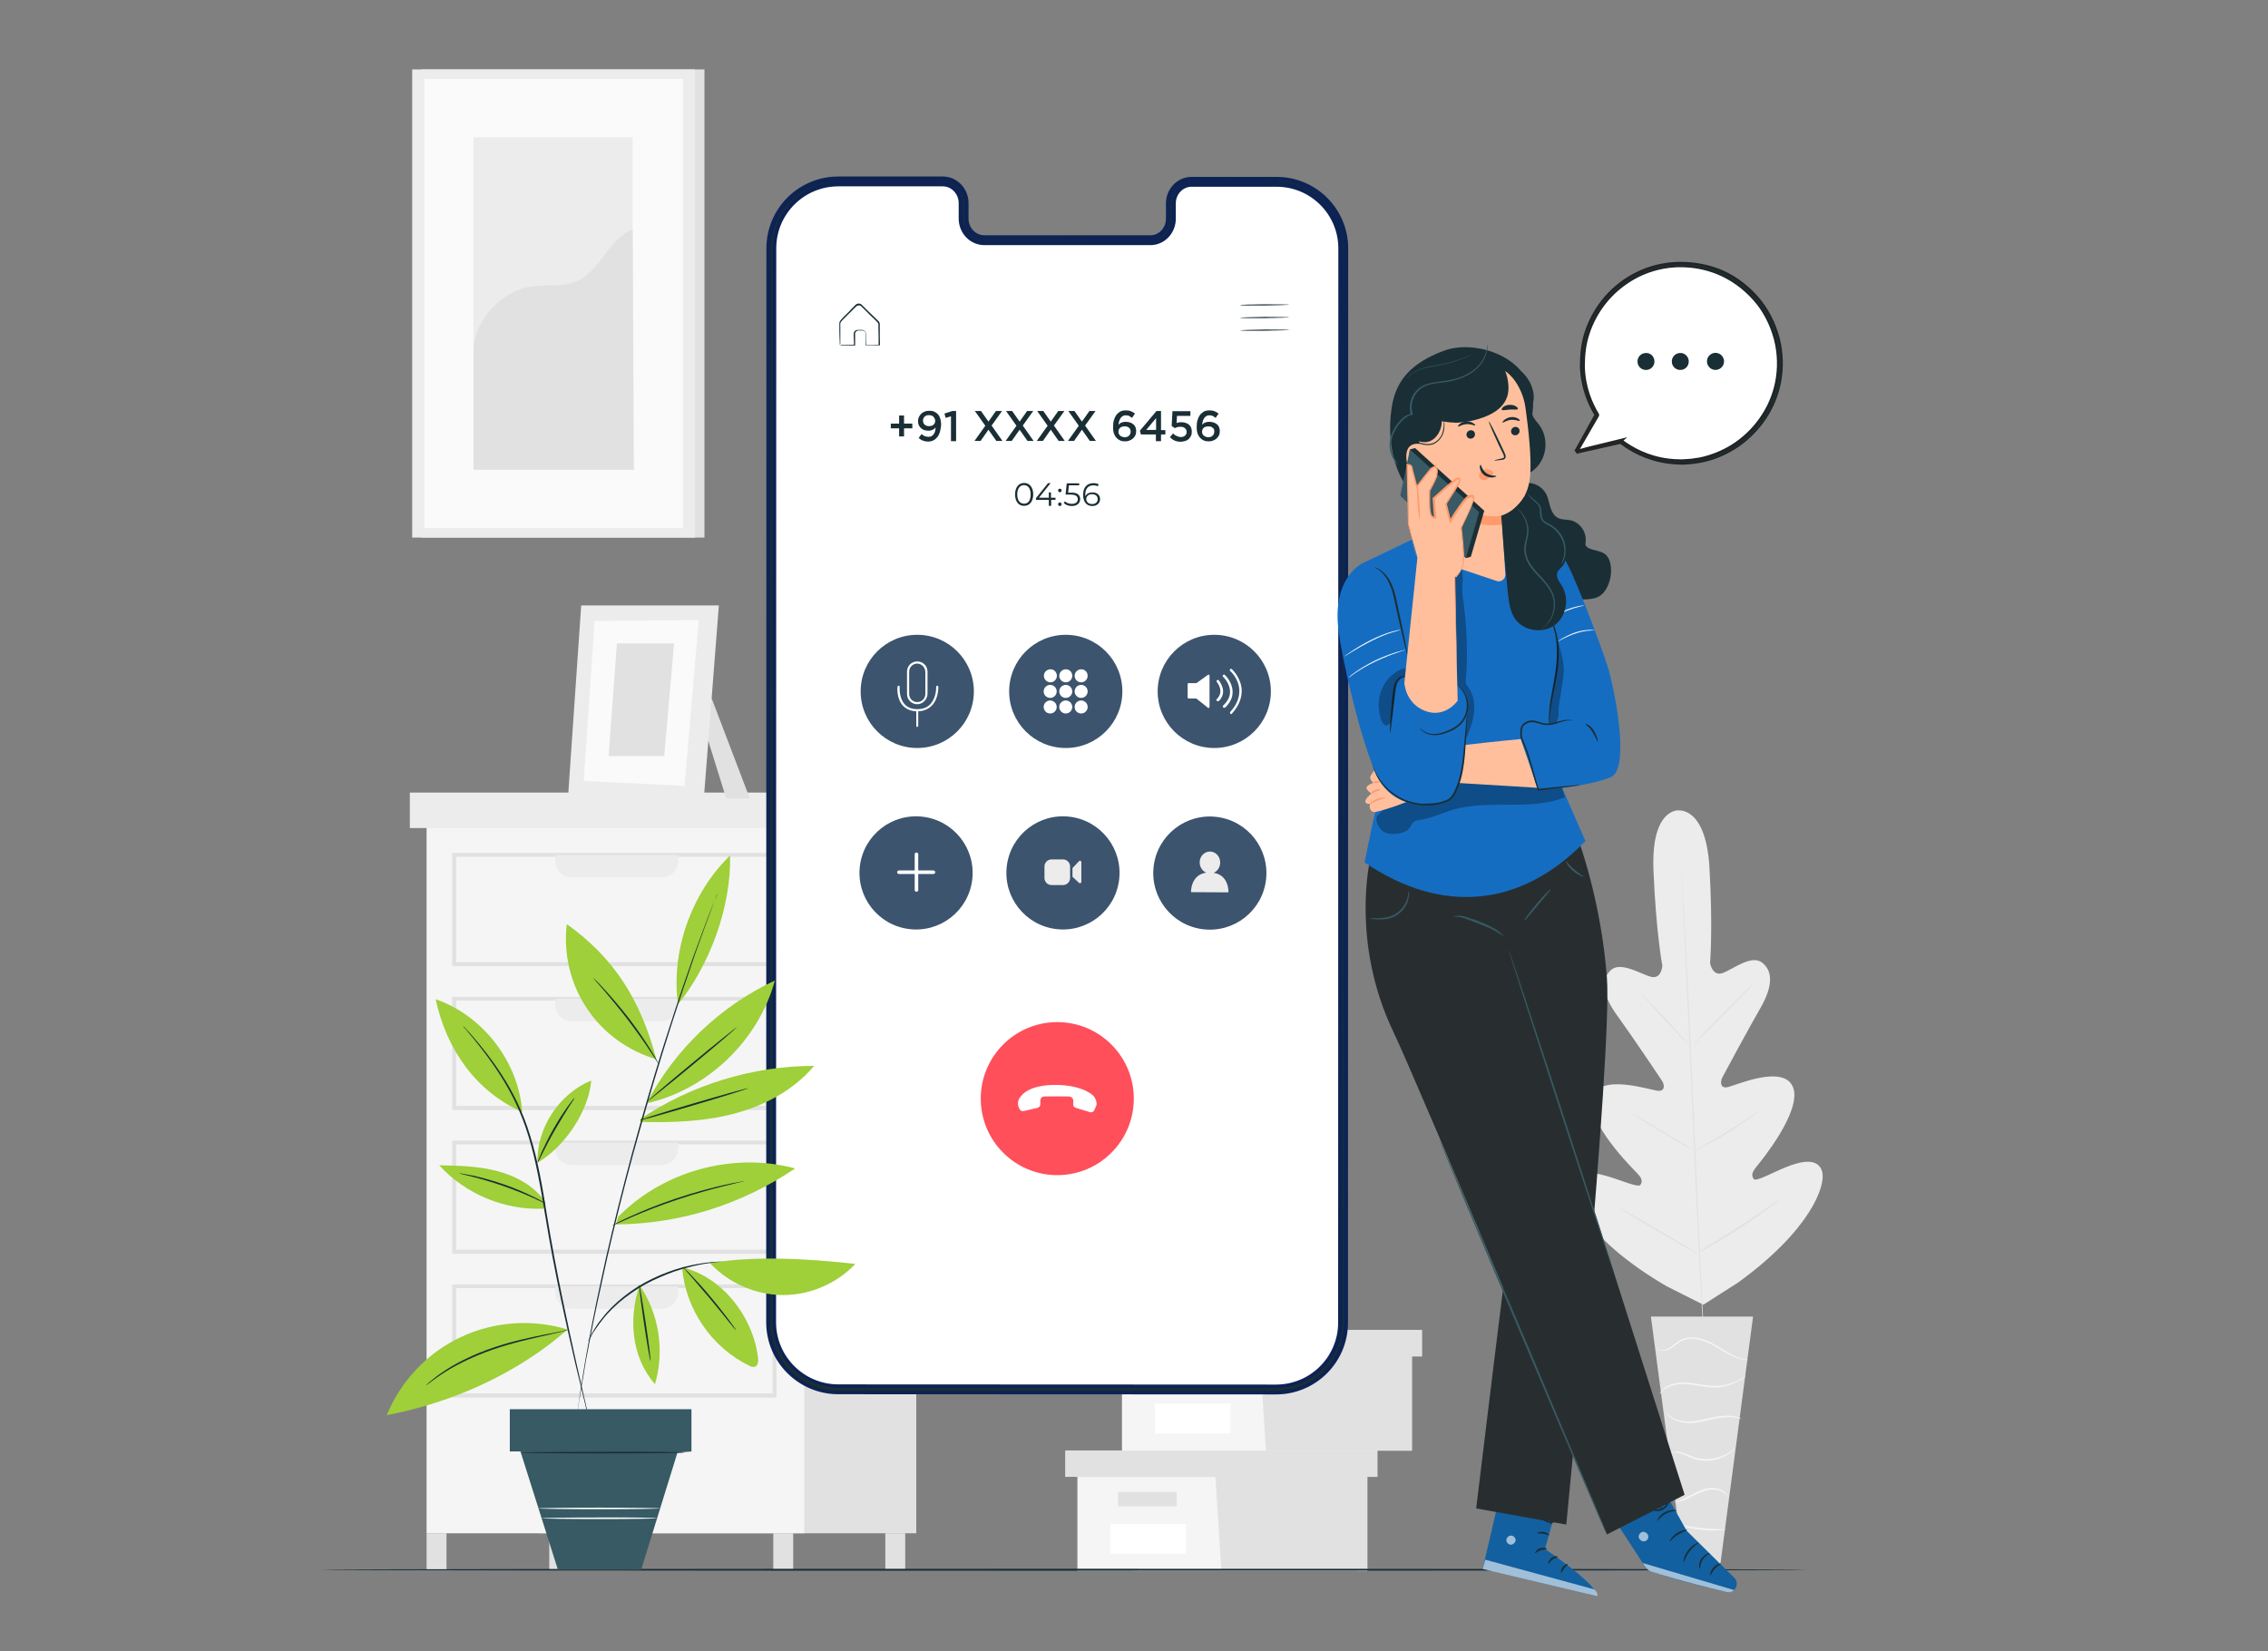 <?xml version="1.0" encoding="utf-8"?>
<!-- Generator: Adobe Illustrator 26.0.2, SVG Export Plug-In . SVG Version: 6.00 Build 0)  -->
<svg version="1.1" id="a02f2390-8fa7-48a9-96f1-2ec5f63ecbc1"
	 xmlns="http://www.w3.org/2000/svg" xmlns:xlink="http://www.w3.org/1999/xlink" x="0px" y="0px" viewBox="0 0 1150 837.2"
	 style="enable-background:new 0 0 1150 837.2;" xml:space="preserve">
<rect x="0" y="0" width="1150" height="837.2" fill="#808080" stroke="none"/>
<style type="text/css">
	.st0{fill:#ECECEC;}
	.st1{fill:#E1E1E1;}
	.st2{fill:#F5F5F5;}
	.st3{fill:#FAFAFA;}
	.st4{fill:#FFFFFF;}
	.st5{fill:#1A2E35;}
	.st6{fill:#FFFFFF;stroke:#0D2354;stroke-width:5;stroke-miterlimit:10;}
	.st7{fill:#FF4F5B;}
	.st8{fill:#3C546E;}
	.st9{fill:#1260A0;}
	.st10{opacity:0.6;}
	.st11{opacity:0.3;}
	.st12{fill:#282E30;}
	.st13{fill:#375A64;}
	.st14{fill:#156DC2;}
	.st15{fill:#FFBF9D;}
	.st16{fill:#FF9A6C;}
	.st17{fill:#9FCF39;}
	.st18{fill:#232323;}
</style>
<g>
	<g>
		<g>
			<g>
				<path class="st0" d="M851.1,410.9c0,0-14-1-12.7,30.5s4.5,48.3,4.5,48.3s-0.4,7-5.8,5.6c-5.4-1.4-15.6-8.2-20.6-3.1
					c-5.2,5.3-3.4,13.3,3.6,22.9c6.9,9.5,21.3,30.9,22.6,32.9c1.3,1.9,1.8,5.5-2.1,5.1c-3.8-0.3-29.7-9.1-33.1,3.4
					c-3.4,12.5,20.2,35.9,22.7,38.5c2.5,2.6,2.7,4.2,1.6,5.8c-1,1.6-9.4-2.2-16.9-4.4c-7.5-2.2-16.5-3.4-17.9,4
					c-1.4,7.4,9,29,48,51.8l18.7,9.4l17.7-11.3c36.5-26.5,44.6-49.1,42.5-56.3c-2.1-7.2-11-5.1-18.2-2.2c-7.2,2.9-15.2,7.5-16.4,6.1
					c-1.2-1.5-1.2-3.1,1.1-6c2.3-2.8,23.4-28.4,18.8-40.5c-4.7-12.1-29.5-0.8-33.3-0.1c-3.8,0.7-3.6-2.9-2.6-4.9
					c1.1-2.1,13.3-24.8,19.2-35c5.9-10.2,7-18.4,1.2-23.1c-5.5-4.6-14.9,3.2-20.2,5.1c-5.2,1.9-6.4-5-6.4-5s1.5-17-0.3-48.5
					c-1.9-31.5-16.1-28.9-16.1-28.9"/>
			</g>
		</g>
		<g>
			<g>
				<g>
					<path class="st1" d="M852.3,439.1c0,0,0,0.2,0.1,0.7c0,0.5,0.1,1.1,0.1,1.9c0.1,1.7,0.3,4.2,0.5,7.4c0.4,6.5,1,15.8,1.6,27.4
						c1.3,23.1,2.8,55,4.3,90.3c1.5,35.3,3,67.2,4.1,90.3c0.6,11.5,1.1,20.9,1.4,27.4c0.2,3.2,0.3,5.7,0.4,7.4
						c0,0.8,0.1,1.5,0.1,1.9c0,0.4,0,0.7,0,0.7s0-0.2-0.1-0.7c0-0.5-0.1-1.1-0.1-1.9c-0.1-1.7-0.3-4.2-0.5-7.4
						c-0.4-6.5-1-15.8-1.6-27.4c-1.3-23.1-2.8-55-4.3-90.3c-1.5-35.3-3-67.2-4.1-90.3c-0.6-11.5-1.1-20.9-1.4-27.4
						c-0.2-3.2-0.3-5.7-0.4-7.4c0-0.8-0.1-1.5-0.1-1.9C852.2,439.4,852.3,439.1,852.3,439.1z"/>
				</g>
			</g>
		</g>
		<g>
			<g>
				<g>
					<path class="st1" d="M830.3,502.3c0,0,0.4,0.3,1.2,1c0.7,0.7,1.7,1.6,3,2.9c2.5,2.4,5.8,5.9,9.4,9.8c3.5,3.9,6.7,7.3,9.2,10
						c1.1,1.2,2,2.2,2.8,3c0.7,0.7,1,1.1,1,1.2c0,0-0.4-0.3-1.2-1c-0.7-0.7-1.7-1.6-3-2.9c-2.4-2.5-5.7-6-9.3-9.9
						c-3.5-3.8-6.7-7.3-9.2-10c-1.1-1.2-2-2.2-2.8-3C830.6,502.7,830.3,502.3,830.3,502.3z"/>
				</g>
			</g>
		</g>
		<g>
			<g>
				<g>
					<path class="st1" d="M858.7,529.5c-0.1-0.1,6.7-7.3,15.3-16c8.6-8.7,15.7-15.7,15.8-15.5c0.1,0.1-6.7,7.3-15.3,16
						C865.9,522.7,858.8,529.6,858.7,529.5z"/>
				</g>
			</g>
		</g>
		<g>
			<g>
				<g>
					<path class="st1" d="M858.6,583.8c0,0,0.4-0.3,1.3-0.8c1-0.6,2.2-1.2,3.7-2.1c3.1-1.7,7.4-4.2,12-7c4.6-2.8,8.7-5.5,11.7-7.5
						c1.4-0.9,2.5-1.7,3.5-2.3c0.8-0.5,1.3-0.8,1.3-0.8c0,0-0.4,0.4-1.2,1c-0.8,0.6-1.9,1.5-3.4,2.5c-2.9,2.1-6.9,4.9-11.6,7.7
						c-4.6,2.8-8.9,5.2-12.1,6.8c-1.6,0.8-2.9,1.4-3.8,1.9C859.1,583.6,858.6,583.8,858.6,583.8z"/>
				</g>
			</g>
		</g>
		<g>
			<g>
				<g>
					<path class="st1" d="M827.5,564.8c0,0,0.5,0.2,1.3,0.6c0.8,0.4,2,1.1,3.4,1.9c2.9,1.6,6.8,3.9,11.1,6.5c4.3,2.6,8.2,4.9,11,6.6
						c1.4,0.9,2.5,1.6,3.3,2.1c0.8,0.5,1.2,0.8,1.2,0.8c0,0-0.5-0.2-1.3-0.6c-0.8-0.4-2-1.1-3.4-1.9c-2.9-1.6-6.8-3.9-11.1-6.5
						c-4.3-2.6-8.2-4.9-11-6.6c-1.4-0.9-2.5-1.6-3.3-2.1C827.9,565.1,827.5,564.8,827.5,564.8z"/>
				</g>
			</g>
		</g>
		<g>
			<g>
				<g>
					<path class="st1" d="M821.4,612.7c0,0,0.6,0.2,1.6,0.8c1.2,0.6,2.6,1.4,4.4,2.4c3.7,2.1,8.7,4.9,14.2,8.2
						c5.5,3.2,10.5,6.2,14.1,8.4c1.7,1,3.1,1.9,4.2,2.6c1,0.6,1.5,1,1.5,1c0,0-0.6-0.2-1.6-0.8c-1.2-0.6-2.6-1.4-4.4-2.4
						c-3.7-2.1-8.7-4.9-14.2-8.2c-5.5-3.2-10.5-6.2-14.1-8.3c-1.7-1-3.1-1.9-4.2-2.6C821.9,613.1,821.4,612.7,821.4,612.7z"/>
				</g>
			</g>
		</g>
		<g>
			<g>
				<g>
					<path class="st1" d="M860.7,635.2c0,0,0.6-0.4,1.6-1.1c1.2-0.7,2.7-1.7,4.6-2.8c3.8-2.3,9.1-5.6,14.9-9.3
						c5.8-3.7,10.9-7.3,14.6-9.8c1.8-1.2,3.2-2.2,4.4-3c1-0.7,1.6-1.1,1.7-1c0,0-0.5,0.5-1.5,1.3c-1,0.8-2.4,1.9-4.2,3.2
						c-3.6,2.7-8.7,6.3-14.5,10c-5.8,3.8-11.1,6.9-15,9.2c-2,1.1-3.6,2-4.7,2.6C861.4,635,860.8,635.3,860.7,635.2z"/>
				</g>
			</g>
		</g>
	</g>
	<g>
		<g>
			<g>
				<g>
					<polygon class="st1" points="888.9,667.6 837.1,667.6 854,795.6 872,795.6 					"/>
				</g>
			</g>
		</g>
		<g>
			<g>
				<g>
					<g>
						<path class="st2" d="M839.8,683.3c0,0,0.1,0.2,0.3,0.5c0.2,0.3,0.6,0.6,1.3,0.9c1.2,0.5,3.4,0.6,5.5-0.7
							c2.1-1.2,3.9-3.4,6.7-4.4c2.8-1.1,6.2-0.9,9.5,0.2c3.3,1,6.2,2.7,8.9,4.3c2.6,1.6,5.1,3,7.2,3.9c2.2,0.9,4,1.4,5.3,1.5
							c0.7,0.1,1.2,0.1,1.5,0.1c0.3,0,0.5,0,0.5,0c0-0.2-2.9-0.1-7.1-2.1c-2.1-1-4.4-2.4-7.1-4c-2.6-1.6-5.6-3.4-9-4.4
							c-3.4-1.1-7.1-1.3-10.1-0.1c-1.5,0.6-2.7,1.5-3.8,2.3c-1.1,0.9-2,1.7-3,2.3c-1.9,1.2-3.9,1.3-5,0.9
							C840.2,683.9,839.8,683.2,839.8,683.3z"/>
					</g>
				</g>
			</g>
		</g>
		<g>
			<g>
				<g>
					<g>
						<path class="st2" d="M841.6,706.9c0.1,0,0.4-0.5,1.2-1.4c0.8-0.8,2.2-1.9,4.1-2.6c1.9-0.7,4.4-1.2,7.2-1.1
							c2.8,0.1,5.8,0.7,9,1.2c3.2,0.5,6.4,0.8,9.2,0.4c2.8-0.4,5.3-1.2,7.3-2.1c2-0.9,3.4-1.9,4.4-2.6c1-0.7,1.4-1.2,1.4-1.2
							c-0.1-0.1-2.1,1.7-6,3.3c-1.9,0.8-4.4,1.5-7.1,1.8c-2.8,0.3-5.8,0.1-9-0.4c-3.2-0.5-6.3-1.1-9.1-1.2c-2.9-0.1-5.5,0.5-7.5,1.3
							c-2,0.8-3.4,2-4.2,3c-0.4,0.5-0.6,0.9-0.8,1.1C841.7,706.7,841.6,706.9,841.6,706.9z"/>
					</g>
				</g>
			</g>
		</g>
		<g>
			<g>
				<g>
					<g>
						<path class="st2" d="M883,719.5c0,0-0.5-0.4-1.4-0.7c-1-0.4-2.4-0.8-4.3-0.9c-1.9-0.1-4.1,0-6.5,0.4c-2.4,0.4-5,1.1-7.7,1.6
							c-2.7,0.6-5.3,1-7.7,0.9c-2.4-0.1-4.5-0.6-6.1-1.3c-3.3-1.5-4.5-3.6-4.6-3.5c0,0,0.2,0.6,0.9,1.4c0.7,0.8,1.8,1.8,3.5,2.6
							c1.7,0.8,3.9,1.4,6.3,1.6c2.5,0.1,5.2-0.2,7.9-0.8c2.8-0.6,5.3-1.3,7.7-1.7c2.4-0.4,4.5-0.6,6.3-0.5
							C880.9,718.6,883,719.7,883,719.5z"/>
					</g>
				</g>
			</g>
		</g>
		<g>
			<g>
				<g>
					<g>
						<path class="st2" d="M846.2,737.3c0,0.1,1.9-1.2,5-0.5c1.6,0.3,3.3,1.1,5.3,2c2,0.9,4.3,1.7,6.8,1.9c5.1,0.5,9.6-1.2,12.4-2.9
							c1.4-0.8,2.4-1.8,3.1-2.4c0.6-0.7,1-1.1,0.9-1.1c-0.1-0.1-1.5,1.4-4.3,3c-2.8,1.5-7.1,3-12,2.5c-4.9-0.3-8.7-3.2-12.1-3.6
							c-1.7-0.2-3,0-3.9,0.3C846.6,736.8,846.2,737.2,846.2,737.3z"/>
					</g>
				</g>
			</g>
		</g>
		<g>
			<g>
				<g>
					<g>
						<path class="st2" d="M849.1,761.8c0,0.1,1.7,0.1,4.3-0.9c2.6-0.9,5.8-2.9,9.6-4.4c1.9-0.7,3.8-1.2,5.5-1.2
							c1.7,0,3.3,0.4,4.4,1c2.4,1.2,3.1,2.9,3.2,2.8c0,0-0.1-0.4-0.5-1.1c-0.4-0.7-1.2-1.5-2.4-2.2c-1.2-0.7-2.8-1.2-4.7-1.3
							c-1.9-0.1-3.9,0.4-5.8,1.1c-3.9,1.6-7,3.6-9.5,4.6C850.8,761.5,849.1,761.7,849.1,761.8z"/>
					</g>
				</g>
			</g>
		</g>
		<g>
			<g>
				<g>
					<g>
						<path class="st2" d="M851.7,773.3c0,0.1,1.2,0.6,3.3,1.1c2.1,0.5,5,1.1,8.2,1.4c3.2,0.3,6.2,0.3,8.3,0.2
							c2.1-0.1,3.4-0.3,3.4-0.4c0-0.3-5.3,0-11.7-0.7C856.8,774.3,851.7,773,851.7,773.3z"/>
					</g>
				</g>
			</g>
		</g>
	</g>
</g>
<g>
	<g>
		<g>
			<rect x="273.1" y="415.4" class="st1" width="191.5" height="362.1"/>
		</g>
	</g>
	<g>
		<g>
			<rect x="216.3" y="415.4" class="st2" width="191.5" height="362.1"/>
		</g>
	</g>
	<g>
		<g>
			<g>
				<path class="st1" d="M393.7,489.9H229.3v-57.4h164.4V489.9z M231.3,487.9h160.4v-53.4H231.3V487.9z"/>
			</g>
		</g>
		<g>
			<g>
				<path class="st0" d="M335.3,445H290c-4.7,0-8.5-3.8-8.5-8.5v-2.9h62.4v2.9C343.8,441.2,340,445,335.3,445z"/>
			</g>
		</g>
	</g>
	<g>
		<g>
			<g>
				<path class="st1" d="M393.7,562.9H229.3v-57.4h164.4V562.9z M231.3,560.8h160.4v-53.4H231.3V560.8z"/>
			</g>
		</g>
		<g>
			<g>
				<path class="st0" d="M335.3,517.9H290c-4.7,0-8.5-3.8-8.5-8.5v-2.9h62.4v2.9C343.8,514.1,340,517.9,335.3,517.9z"/>
			</g>
		</g>
	</g>
	<g>
		<g>
			<g>
				<path class="st1" d="M393.7,635.8H229.3v-57.4h164.4V635.8z M231.3,633.7h160.4v-53.4H231.3V633.7z"/>
			</g>
		</g>
		<g>
			<g>
				<path class="st0" d="M335.3,590.8H290c-4.7,0-8.5-3.8-8.5-8.5v-2.9h62.4v2.9C343.8,587,340,590.8,335.3,590.8z"/>
			</g>
		</g>
	</g>
	<g>
		<g>
			<g>
				<path class="st1" d="M393.7,708.7H229.3v-57.4h164.4V708.7z M231.3,706.6h160.4v-53.4H231.3V706.6z"/>
			</g>
		</g>
		<g>
			<g>
				<path class="st0" d="M335.3,663.7H290c-4.7,0-8.5-3.8-8.5-8.5v-2.9h62.4v2.9C343.8,659.9,340,663.7,335.3,663.7z"/>
			</g>
		</g>
	</g>
	<g>
		<g>
			<rect x="207.8" y="401.9" class="st0" width="208.1" height="18"/>
		</g>
	</g>
	<g>
		<g>
			<rect x="415.8" y="401.9" class="st1" width="62.6" height="18"/>
		</g>
	</g>
	<g>
		<g>
			<rect x="216.3" y="777.5" class="st1" width="10.1" height="18.5"/>
		</g>
	</g>
	<g>
		<g>
			<rect x="278.5" y="777.5" class="st1" width="10.1" height="18.5"/>
		</g>
	</g>
	<g>
		<g>
			<rect x="392.1" y="777.5" class="st1" width="10.1" height="18.5"/>
		</g>
	</g>
	<g>
		<g>
			<rect x="448.9" y="777.5" class="st1" width="10.1" height="18.5"/>
		</g>
	</g>
</g>
<g>
	<g>
		<polygon class="st1" points="360.8,354 380.2,404.9 368.2,404.8 358.5,373.6 		"/>
	</g>
	<g>
		<g>
			<g>
				<polygon class="st0" points="294.7,307 288,404.5 356.8,406 364.5,307 				"/>
			</g>
			<g>
				<polygon class="st3" points="301.5,314.9 296,396 347.1,398.5 354.3,314.4 				"/>
			</g>
		</g>
		<g>
			<polygon class="st1" points="312.8,326.3 308.6,383.4 336.8,383.4 341.8,326.3 			"/>
		</g>
	</g>
</g>
<g>
	<g>
		<g>
			<rect x="213.8" y="35.2" class="st1" width="143.4" height="237.4"/>
		</g>
	</g>
	<g>
		<g>
			<rect x="209" y="35.2" class="st0" width="143.4" height="237.4"/>
		</g>
	</g>
	<g>
		<g>
			<rect x="215.1" y="40" class="st3" width="131.2" height="227.8"/>
		</g>
	</g>
	<g>
		<g>
			<g>
				<rect x="240.1" y="69.6" class="st0" width="80.7" height="168.6"/>
			</g>
		</g>
		<g>
			<g>
				<path class="st1" d="M240.1,178.5c-0.2-15.7,14-31.1,29.6-33.3c7.4-1,15.3,0.4,22.3-2.4c12.4-5.1,16.4-21.6,28.8-26.5l0.6,121.9
					h-81.3V178.5z"/>
			</g>
		</g>
	</g>
</g>
<g>
	<g>
		<g>
			<g>
				<g>
					<g>
						<g>
							<g>
								<polygon class="st2" points="546.3,748.9 546.3,796.6 616.2,796.6 693.3,796.6 693.3,748.9 								"/>
							</g>
						</g>
					</g>
				</g>
			</g>
		</g>
		<g>
			<g>
				<g>
					<g>
						<g>
							<g>
								<polygon class="st1" points="540.1,735.5 540.1,748.9 698.4,748.9 698.4,735.5 616.2,735.5 								"/>
							</g>
						</g>
					</g>
				</g>
			</g>
		</g>
		<g>
			<g>
				<g>
					<g>
						<g>
							<g>
								<polygon class="st1" points="619.3,796.6 693.3,796.6 693.3,748.9 698.4,748.9 698.4,735.5 616.2,735.5 616.2,747.6 
																	"/>
							</g>
						</g>
					</g>
				</g>
			</g>
		</g>
		<g>
			<g>
				<g>
					<g>
						<g>
							<g>
								<rect x="566.9" y="756.6" class="st1" width="29.8" height="7.2"/>
							</g>
						</g>
					</g>
				</g>
			</g>
		</g>
		<g>
			<g>
				<g>
					<g>
						<g>
							<g>
								<rect x="563" y="772.8" class="st4" width="38.3" height="15.2"/>
							</g>
						</g>
					</g>
				</g>
			</g>
		</g>
	</g>
</g>
<g>
	<g>
		<g>
			<g>
				<g>
					<g>
						<g>
							<g>
								<polygon class="st2" points="568.9,687.8 568.9,735.6 638.8,735.6 715.9,735.6 715.9,687.8 								"/>
							</g>
						</g>
					</g>
				</g>
			</g>
		</g>
		<g>
			<g>
				<g>
					<g>
						<g>
							<g>
								<polygon class="st1" points="562.7,674.4 562.7,687.8 721,687.8 721,674.4 638.8,674.4 								"/>
							</g>
						</g>
					</g>
				</g>
			</g>
		</g>
		<g>
			<g>
				<g>
					<g>
						<g>
							<g>
								<polygon class="st1" points="641.9,735.6 715.9,735.6 715.9,687.8 721,687.8 721,674.4 638.8,674.4 638.8,686.5 								"/>
							</g>
						</g>
					</g>
				</g>
			</g>
		</g>
		<g>
			<g>
				<g>
					<g>
						<g>
							<g>
								<rect x="589.5" y="695.5" class="st1" width="29.8" height="7.2"/>
							</g>
						</g>
					</g>
				</g>
			</g>
		</g>
		<g>
			<g>
				<g>
					<g>
						<g>
							<g>
								<rect x="585.6" y="711.7" class="st4" width="38.3" height="15.2"/>
							</g>
						</g>
					</g>
				</g>
			</g>
		</g>
	</g>
</g>
<g>
	<g>
		<path class="st5" d="M916.3,796c0,0.3-168.7,0.5-376.8,0.5c-208.2,0-376.8-0.2-376.8-0.5c0-0.3,168.7-0.5,376.8-0.5
			C747.6,795.5,916.3,795.7,916.3,796z"/>
	</g>
</g>
<g>
	<g>
		<g>
			<g>
				<g>
					<g>
						<g>
							<g>
								<g>
									<g>
										<g>
											<g>
												<path class="st6" d="M647.3,92.2l-43.1,0c-5.8,0-10.5,4.9-10.5,10.9l0,7.8c0,6-4.7,11-10.5,10.9l-84.1,0
													c-5.8,0-10.5-4.9-10.5-11l0-7.8c0-6-4.7-11-10.5-11l-15.2,0l-37.8,0c-18.8,0-34,15.2-34,33.9l-0.1,544.6
													c0,18.7,15.2,33.9,33.9,34l222.1,0.1c18.8,0,34-15.2,34-33.9l0.1-544.6C681.2,107.4,666,92.2,647.3,92.2z"/>
											</g>
										</g>
									</g>
									<g>
										<g>
											<g>
												<g>
													<path class="st5" d="M647.3,92.2c0,0,0.4,0,1.2,0c0.8,0.1,1.9,0,3.4,0.3c3,0.4,7.6,1.3,12.7,4.4
														c2.6,1.5,5.2,3.6,7.7,6.3c2.5,2.7,4.8,6.1,6.5,10.1c1.7,4,2.6,8.8,2.5,13.8c0,5,0,10.4,0,16
														c0,45.2,0.1,110.7,0.1,191.6c0,80.9,0,177.2,0,284.1c0,13.4,0,26.9,0,40.6c0,3.4,0,6.9,0,10.3c0,3.4-0.3,7-1.3,10.4
														c-1,3.4-2.4,6.6-4.3,9.6c-2,2.9-4.3,5.6-7.1,7.8c-5.5,4.4-12.4,7.3-19.6,7.6c-7.1,0.2-14.2,0.1-21.3,0.1
														c-14.3,0-28.7,0-43.2,0c-29.1,0-58.7,0-88.7,0c-15,0-30.2,0-45.4,0c-7.6,0-15.3,0-22.9,0c-7.7,0.4-15.7-1.6-22.1-6.1
														c-6.5-4.4-11.2-11.1-13.5-18.6c-1.2-3.7-1.4-7.7-1.4-11.5c0-3.8,0-7.6,0-11.4c0-15.2,0-30.4,0-45.4
														c0-30.1,0-59.7,0-88.8c0-58.2,0-114.3,0.1-167.8c0-53.5,0.1-104.3,0.1-151.8c0-23.8,0-46.7,0-68.8c0-2.8,0-5.5,0-8.2
														c0-1.4,0.1-2.8,0.2-4.1c0.2-1.4,0.3-2.7,0.7-4c1.2-5.3,3.7-10.3,7.1-14.4c3.5-4.1,7.8-7.3,12.6-9.4
														c4.8-2.2,10-2.9,15.1-2.9c10.1,0,20,0,29.6,0c4.8,0,9.6,0,14.2,0c2.3,0,4.7,0,7,0c2.3-0.1,4.8,0.5,6.7,1.9
														c1.9,1.3,3.4,3.3,4.2,5.5c0.9,2.2,0.7,4.5,0.7,6.7c0,1.1,0,2.2,0,3.3c0,1.1,0,2.2,0.1,3.2c0.3,2.1,1.2,4.1,2.5,5.7
														c1.3,1.6,3.2,2.7,5.2,3.2c1,0.3,2,0.3,3.1,0.3c1,0,2.1,0,3.1,0c4.2,0,8.2,0,12.3,0c16.1,0,31,0,44.8,0.1
														c6.9,0,13.5,0,19.7,0c1.6,0,3.1,0.1,4.6-0.1c1.5-0.2,2.9-0.7,4.2-1.5c2.5-1.6,4.2-4.1,4.8-6.8c0.3-1.4,0.3-2.7,0.3-4.1
														c0-1.4,0-2.7,0-4.1c0-1.3-0.1-2.7,0.2-4c0.2-1.3,0.7-2.5,1.3-3.6c1.2-2.2,3.2-3.9,5.4-4.8c2.2-1,4.6-0.7,6.7-0.7
														c8.7,0,16.1,0,22,0.1c5.9,0,10.5,0,13.5,0.1C645.7,92.2,647.3,92.2,647.3,92.2s-1.6,0-4.6,0c-3.1,0-7.6,0-13.5,0
														c-6,0-13.3,0-22,0c-2.2,0.1-4.5-0.2-6.6,0.7c-2.1,0.8-4.1,2.5-5.2,4.7c-0.6,1.1-1,2.3-1.2,3.5
														c-0.2,1.3-0.1,2.6-0.2,3.9c0,1.3,0,2.7,0,4.1c0,1.4,0.1,2.8-0.3,4.2c-0.6,2.8-2.3,5.5-4.9,7.1
														c-1.3,0.8-2.8,1.3-4.3,1.5c-1.6,0.1-3.1,0-4.7,0.1c-6.3,0-12.9,0-19.7,0c-13.8,0-28.7,0-44.8,0c-4,0-8.1,0-12.3,0
														c-1,0-2.1,0-3.1,0c-1,0-2.2,0-3.2-0.3c-2.1-0.5-4.1-1.7-5.5-3.4c-1.5-1.7-2.4-3.8-2.7-6c-0.2-1.1-0.1-2.2-0.1-3.3
														c0-1.1,0-2.2,0-3.3c0-2.2,0.2-4.5-0.7-6.5c-0.7-2.1-2.1-3.9-3.9-5.2c-1.8-1.3-4.1-1.9-6.3-1.8c-2.3,0-4.6,0-7,0
														c-4.7,0-9.4,0-14.2,0c-9.6,0-19.5,0-29.6,0c-5-0.1-10.1,0.7-14.8,2.8c-4.7,2.1-8.9,5.2-12.3,9.2c-3.4,4-5.8,8.9-7,14.1
														c-0.3,1.3-0.4,2.6-0.7,4c-0.1,1.3-0.2,2.7-0.2,4c0,2.7,0,5.5,0,8.2c0,22.1,0,45,0,68.8c0,47.6,0,98.4,0,151.8
														c0,53.5,0,109.6,0,167.8c0,29.1,0,58.7,0,88.8c0,15,0,30.2,0,45.4c0,3.8,0,7.6,0,11.4c0,3.8,0.2,7.6,1.4,11.2
														c2.2,7.2,6.8,13.8,13.1,18.1c6.3,4.3,13.9,6.3,21.6,5.9c7.7,0,15.3,0,22.9,0c15.2,0,30.4,0,45.4,0
														c30,0,59.6,0,88.7,0.1c14.5,0,29,0,43.2,0c7.1,0,14.3,0.1,21.3-0.1c7-0.3,13.7-3.1,19.1-7.4c2.7-2.2,5-4.8,6.9-7.6
														c1.9-2.9,3.3-6,4.2-9.3c1-3.3,1.2-6.7,1.3-10.1c0-3.4,0-6.9,0-10.3c0-13.7,0-27.2,0-40.6
														c0.1-106.9,0.1-203.2,0.2-284.1c0.1-80.9,0.1-146.3,0.2-191.6c0-5.7,0-11,0-16c0.1-5-0.8-9.7-2.5-13.7
														c-1.6-4-3.9-7.4-6.4-10.1c-2.5-2.7-5.1-4.8-7.7-6.3c-5.1-3.1-9.7-4.1-12.7-4.5c-1.5-0.3-2.7-0.2-3.4-0.3
														C647.7,92.3,647.3,92.2,647.3,92.2z"/>
												</g>
											</g>
										</g>
									</g>
								</g>
							</g>
						</g>
					</g>
				</g>
			</g>
			<g>
				<g>
					<g>
						<g>
							<g>
								<g>
									<g>
										<path class="st5" d="M653.8,154.5c0,0.1-5.6,0.3-12.5,0.4c-6.9,0.1-12.5,0-12.5-0.2s5.6-0.3,12.5-0.4
											C648.2,154.3,653.8,154.4,653.8,154.5z"/>
									</g>
								</g>
							</g>
						</g>
					</g>
				</g>
				<g>
					<g>
						<g>
							<g>
								<g>
									<g>
										<path class="st5" d="M653.8,160.9c0,0.1-5.6,0.3-12.5,0.4c-6.9,0.1-12.5,0-12.5-0.2c0-0.1,5.6-0.3,12.5-0.4
											C648.2,160.7,653.8,160.8,653.8,160.9z"/>
									</g>
								</g>
							</g>
						</g>
					</g>
				</g>
				<g>
					<g>
						<g>
							<g>
								<g>
									<g>
										<path class="st5" d="M653.9,167.3c0,0.1-5.6,0.3-12.5,0.4c-6.9,0.1-12.5,0-12.5-0.2c0-0.1,5.6-0.3,12.5-0.4
											C648.3,167.1,653.9,167.2,653.9,167.3z"/>
									</g>
								</g>
							</g>
						</g>
					</g>
				</g>
			</g>
			<g>
				<g>
					<g>
						<g>
							<g>
								<g>
									<path class="st5" d="M425.8,174.9c0,0,0.2,0,0.5,0c0.4,0,0.9,0,1.4,0c1.4,0,3.2-0.1,5.4-0.1l-0.1,0.2c0-1.2,0-2.5-0.1-3.9
										c0-0.7-0.1-1.4,0-2.2c0.1-0.8,0.9-1.6,1.8-1.6c0.9,0,1.6-0.1,2.6,0c1,0.1,1.8,1,1.8,2.1c0,1.8,0,3.7,0.1,5.7l-0.2-0.2
										c2.2,0,4.4,0,6.8-0.1l-0.3,0.3c0-2.7,0-5.5-0.1-8.4c0-0.7,0-1.4,0-2.1c0-0.7-0.4-1.1-0.9-1.6c-1-1-2-2-3-2.9
										c-1-1-1.9-1.9-2.8-2.8c-0.5-0.5-0.9-0.9-1.4-1.4c-0.5-0.5-0.8-0.9-1.4-1c-0.5-0.1-1.1,0-1.5,0.3c-0.4,0.3-0.8,0.8-1.3,1.2
										c-0.8,0.8-1.6,1.7-2.4,2.4c-1.5,1.6-3.1,3-4.3,4.4c-0.5,0.8-0.3,1.7-0.3,2.5c0,0.8,0,1.6,0,2.4c0,1.5,0,2.7,0,3.8
										c0,1,0,1.8,0,2.5C425.9,174.6,425.9,174.9,425.8,174.9c0,0,0-0.3,0-0.8c0-0.7,0-1.4-0.1-2.4c0-1.1-0.1-2.4-0.1-3.9
										c0-0.8,0-1.6,0-2.4c0-0.4,0-0.9,0-1.3c0-0.5,0.1-1,0.4-1.4c1.2-1.5,2.7-2.9,4.3-4.5c0.8-0.8,1.6-1.6,2.4-2.5
										c0.4-0.4,0.8-0.8,1.3-1.3c0.5-0.4,1.3-0.6,2-0.4c0.7,0.2,1.2,0.7,1.6,1.2c0.5,0.4,0.9,0.9,1.4,1.4c0.9,0.9,1.9,1.8,2.9,2.8
										c1,1,2,1.9,3,2.9c0.2,0.3,0.5,0.5,0.8,0.8c0.2,0.3,0.3,0.7,0.4,1.1c0,0.7,0,1.4,0,2.2c0,2.9,0,5.7,0.1,8.4l0,0.3l-0.3,0
										c-2.3,0-4.6,0-6.8,0l-0.2,0l0-0.2c0-2,0-3.9,0-5.7c0-0.8-0.6-1.5-1.4-1.6c-0.8,0-1.7,0-2.4,0c-0.7,0.1-1.3,0.6-1.5,1.3
										c-0.1,0.7,0,1.5,0,2.2c0,1.4,0,2.7,0,3.9l0,0.2l-0.1,0c-2.2,0-4.1,0-5.4,0c-0.6,0-1,0-1.4,0
										C426,174.9,425.8,174.9,425.8,174.9z"/>
								</g>
							</g>
						</g>
					</g>
				</g>
			</g>
		</g>
	</g>
	<g>
		<path class="st5" d="M514.7,250.7c0-3.7,1.9-5.8,4.6-5.8c2.7,0,4.6,2.2,4.6,5.8s-1.9,5.8-4.6,5.8
			C516.6,256.6,514.7,254.4,514.7,250.7z M522.6,250.7c0-3.1-1.4-4.7-3.4-4.7c-2,0-3.4,1.7-3.4,4.7c0,3.1,1.4,4.7,3.4,4.7
			C521.3,255.5,522.6,253.8,522.6,250.7z"/>
		<path class="st5" d="M535.3,253.5H533v3h-1.2v-3h-6.5v-0.9l6.1-7.6h1.3l-5.9,7.4h5v-2.7h1.1v2.7h2.3V253.5z"/>
		<path class="st5" d="M536.5,248.7c0-0.5,0.4-0.9,0.9-0.9c0.5,0,0.9,0.4,0.9,0.9c0,0.5-0.4,0.9-0.9,0.9
			C536.9,249.6,536.5,249.2,536.5,248.7z M536.5,255.7c0-0.5,0.4-0.9,0.9-0.9c0.5,0,0.9,0.4,0.9,0.9c0,0.5-0.4,0.9-0.9,0.9
			C536.9,256.6,536.5,256.2,536.5,255.7z"/>
		<path class="st5" d="M547.7,253.1c0,1.9-1.4,3.5-4.2,3.5c-1.7,0-3.2-0.6-4.1-1.5l0.6-0.9c0.7,0.8,2,1.3,3.5,1.3c1.9,0,3-0.9,3-2.3
			c0-1.5-0.9-2.4-3.8-2.4h-2.4l0.6-5.7h6.3v1h-5.2l-0.4,3.7h1.5C546.4,249.7,547.7,251.1,547.7,253.1z"/>
		<path class="st5" d="M557.8,253.1c0,2.1-1.7,3.5-3.9,3.5c-3,0-4.7-2.1-4.7-5.7c0-3.9,2.1-5.9,5.2-5.9c1,0,2,0.2,2.7,0.6l-0.5,1
			c-0.6-0.4-1.4-0.5-2.2-0.5c-2.5,0-4.1,1.6-4.1,4.7c0,0.3,0,0.6,0,0.9c0.6-1.3,1.9-2,3.5-2C556.2,249.6,557.8,251,557.8,253.1z
			 M556.6,253.1c0-1.5-1.1-2.5-2.9-2.5c-1.8,0-2.9,1.1-2.9,2.5c0,1.3,1,2.5,3,2.5C555.5,255.6,556.6,254.6,556.6,253.1z"/>
	</g>
	<g>
		<g>
			<g>
				<g>
					<circle class="st7" cx="536.1" cy="557.1" r="38.8"/>
				</g>
			</g>
		</g>
		<g>
			<path class="st4" d="M519.1,563.4l6.9-1.6c0.9-0.2,1.5-1,1.5-1.8v-1.4c0,0-0.3-2.4,2-2.6c1.6-0.1,12,0,12,0s2.7-0.1,2.7,2.1v2.1
				c0,0.7,0.5,1.3,1.1,1.5l7.5,2.3c0.8,0.2,1.6-0.2,2-0.9l1-2.3c0.2-0.4,0.3-0.9,0.2-1.3c0-0.9-0.4-2.3-1.3-3.5
				c-1.5-1.9-8.5-6.4-21.9-5.8c-12.7,0.6-15.5,6-16.2,7.3c-0.5,0.8-0.6,2.7-0.2,3.6c0.1,0.3,0.3,0.8,0.6,1.3
				C517.3,563.2,518.2,563.6,519.1,563.4z"/>
		</g>
	</g>
	<g>
		<g>
			<g>
				<circle class="st8" cx="465.1" cy="350.6" r="28.7"/>
			</g>
		</g>
		<g>
			<g>
				<path class="st4" d="M465.1,357.1c-2.9,0-5.2-2.3-5.2-5.2v-11.3c0-2.9,2.3-5.2,5.2-5.2c2.9,0,5.2,2.3,5.2,5.2v11.3
					C470.2,354.7,467.9,357.1,465.1,357.1z M465.1,336.5c-2.3,0-4.1,1.8-4.1,4.1v11.3c0,2.3,1.8,4.1,4.1,4.1c2.3,0,4.1-1.8,4.1-4.1
					v-11.3C469.1,338.4,467.3,336.5,465.1,336.5z"/>
			</g>
		</g>
		<g>
			<g>
				<path class="st4" d="M465.1,360.7c-3.1,0-5.5-1-7.3-2.9c-3.3-3.6-2.8-9.4-2.7-9.6c0-0.3,0.3-0.5,0.6-0.5c0.3,0,0.5,0.3,0.5,0.6
					c0,0.1-0.5,5.5,2.5,8.8c1.5,1.7,3.7,2.5,6.5,2.5c2.7,0,4.9-0.8,6.5-2.5c3.2-3.3,3-8.7,3-8.8c0-0.3,0.2-0.5,0.5-0.6
					c0.3,0,0.5,0.2,0.6,0.5c0,0.2,0.2,6-3.3,9.6C470.6,359.7,468.1,360.7,465.1,360.7z"/>
			</g>
		</g>
		<g>
			<g>
				<path class="st4" d="M465.1,368.6c-0.3,0-0.5-0.2-0.5-0.5v-7.9c0-0.3,0.2-0.5,0.5-0.5c0.3,0,0.5,0.2,0.5,0.5v7.9
					C465.6,368.4,465.3,368.6,465.1,368.6z"/>
			</g>
		</g>
	</g>
	<g>
		<g>
			<g>
				<circle class="st8" cx="540.4" cy="350.6" r="28.7"/>
			</g>
		</g>
		<g>
			<g>
				<circle class="st4" cx="532.5" cy="350.6" r="3.3"/>
			</g>
			<g>
				<circle class="st4" cx="540.4" cy="350.6" r="3.3"/>
			</g>
			<g>
				<circle class="st4" cx="548.2" cy="350.6" r="3.3"/>
			</g>
			<g>
				<path class="st4" d="M535.9,342.7c0,1.8-1.5,3.3-3.3,3.3c-1.8,0-3.3-1.5-3.3-3.3c0-1.8,1.5-3.3,3.3-3.3
					C534.4,339.3,535.9,340.8,535.9,342.7z"/>
			</g>
			<g>
				<path class="st4" d="M543.7,342.7c0,1.8-1.5,3.3-3.3,3.3c-1.8,0-3.3-1.5-3.3-3.3c0-1.8,1.5-3.3,3.3-3.3
					C542.2,339.3,543.7,340.8,543.7,342.7z"/>
			</g>
			<g>
				<path class="st4" d="M551.5,342.7c0,1.8-1.5,3.3-3.3,3.3c-1.8,0-3.3-1.5-3.3-3.3c0-1.8,1.5-3.3,3.3-3.3
					C550,339.3,551.5,340.8,551.5,342.7z"/>
			</g>
			<g>
				<circle class="st4" cx="532.5" cy="358.5" r="3.3"/>
			</g>
			<g>
				<circle class="st4" cx="540.4" cy="358.5" r="3.3"/>
			</g>
			<g>
				<circle class="st4" cx="548.2" cy="358.5" r="3.3"/>
			</g>
		</g>
	</g>
	<g>
		<g>
			<g>
				<circle class="st8" cx="615.7" cy="350.6" r="28.7"/>
			</g>
		</g>
		<g>
			<g>
				<path class="st4" d="M602.2,346.9v6.8c0,0.3,0.2,0.5,0.5,0.5h3.7c0.1,0,0.2,0,0.3,0.1l5.8,4.6c0.3,0.3,0.8,0,0.8-0.4v-15.9
					c0-0.4-0.5-0.7-0.8-0.4l-5.7,4.1c-0.1,0.1-0.2,0.1-0.3,0.1l-4,0C602.4,346.3,602.2,346.6,602.2,346.9z"/>
			</g>
			<g>
				<path class="st4" d="M624.3,362.1c-0.2,0-0.3-0.1-0.4-0.2c-0.3-0.2-0.3-0.7-0.1-0.9c3.3-3.6,4.8-7.4,4.6-11.2
					c-0.3-5.7-4.5-9.5-4.6-9.5c-0.3-0.2-0.3-0.7-0.1-0.9c0.2-0.3,0.7-0.3,0.9-0.1c0.2,0.2,4.6,4.2,5,10.4c0.2,4.1-1.4,8.2-4.9,12.1
					C624.7,362,624.5,362.1,624.3,362.1z"/>
			</g>
			<g>
				<path class="st4" d="M620.7,358.9c-0.2,0-0.4-0.1-0.5-0.2c-0.2-0.3-0.2-0.7,0-0.9c2.3-2.2,3.5-4.5,3.5-7c0-4.3-3.5-7.6-3.5-7.6
					c-0.3-0.2-0.3-0.7,0-0.9c0.3-0.3,0.7-0.3,0.9,0c0.2,0.1,3.9,3.7,3.9,8.6c0,2.9-1.3,5.6-3.9,8C621,358.8,620.9,358.9,620.7,358.9
					z"/>
			</g>
			<g>
				<path class="st4" d="M617.5,355.6c-0.2,0-0.3-0.1-0.5-0.2c-0.3-0.3-0.3-0.7,0-0.9c4-4,0.1-8.5,0-8.7c-0.2-0.3-0.2-0.7,0.1-0.9
					c0.3-0.2,0.7-0.2,0.9,0.1c0,0.1,4.9,5.6,0,10.5C617.9,355.5,617.7,355.6,617.5,355.6z"/>
			</g>
		</g>
	</g>
	<g>
		<g>
			<g>
				
					<ellipse transform="matrix(0.123 -0.992 0.992 0.123 -31.408 849.019)" class="st8" cx="464.5" cy="442.3" rx="28.7" ry="28.7"/>
			</g>
		</g>
		<g>
			<g>
				<path class="st4" d="M464.7,452.2c-0.5,0-0.9-0.4-0.9-0.9v-18.1c0-0.5,0.4-0.9,0.9-0.9c0.5,0,0.9,0.4,0.9,0.9v18.1
					C465.6,451.8,465.2,452.2,464.7,452.2z"/>
			</g>
			<g>
				<path class="st4" d="M473.3,443.2h-17.5c-0.5,0-0.9-0.4-0.9-0.9c0-0.5,0.4-0.9,0.9-0.9h17.5c0.5,0,0.9,0.4,0.9,0.9
					C474.2,442.8,473.8,443.2,473.3,443.2z"/>
			</g>
		</g>
	</g>
	<g>
		<g>
			<g>
				
					<ellipse transform="matrix(0.123 -0.992 0.992 0.123 99.246 996.817)" class="st8" cx="613.4" cy="442.3" rx="28.7" ry="28.7"/>
			</g>
		</g>
		<g>
			<g>
				<g>
					<g>
						<g>
							<path class="st0" d="M615.4,442.6c1.9-0.8,3.3-2.8,3.3-5.2c0-3.1-2.3-5.6-5.2-5.6c-2.9,0-5.2,2.5-5.2,5.5
								c0,2.4,1.4,4.4,3.3,5.2c-8,1.2-7.7,9.9-7.7,9.9l19,0.1C622.9,452.7,623.4,443.8,615.4,442.6z"/>
						</g>
					</g>
				</g>
			</g>
		</g>
	</g>
	<g>
		<g>
			<g>
				
					<ellipse transform="matrix(0.123 -0.992 0.992 0.123 33.919 922.918)" class="st8" cx="539" cy="442.3" rx="28.7" ry="28.7"/>
			</g>
		</g>
		<g>
			<g>
				<path class="st0" d="M539,448.8h-5.8c-2,0-3.6-1.6-3.6-3.6v-5.8c0-2,1.6-3.6,3.6-3.6h5.8c2,0,3.6,1.6,3.6,3.6v5.8
					C542.6,447.2,541,448.8,539,448.8z"/>
			</g>
			<g>
				<path class="st0" d="M543.8,444.6v-4.4l3.3-3.5c0.4-0.5,1.2-0.2,1.2,0.5v10c0,0.6-0.7,0.9-1.2,0.5L543.8,444.6z"/>
			</g>
		</g>
	</g>
</g>
<g>
	<path class="st5" d="M455.9,210.7h2.5v4.1h4.2v2.4h-4.2v4.1h-2.5v-4.1h-4.2v-2.4h4.2V210.7z"/>
	<path class="st5" d="M476.6,219c-0.3,1-0.7,1.9-1.3,2.6c-0.6,0.7-1.2,1.3-2,1.7c-0.8,0.4-1.7,0.6-2.7,0.6c-1.1,0-2-0.2-2.7-0.5
		c-0.8-0.3-1.5-0.8-2.1-1.3l1.5-2c0.6,0.5,1.1,0.9,1.7,1.1c0.5,0.2,1.1,0.3,1.8,0.3c0.6,0,1.1-0.1,1.5-0.3c0.4-0.2,0.8-0.6,1.1-1
		c0.3-0.4,0.6-0.9,0.7-1.5c0.2-0.6,0.3-1.2,0.3-1.9c-0.4,0.5-0.9,0.8-1.4,1.1c-0.6,0.3-1.3,0.5-2.1,0.5c-0.8,0-1.5-0.1-2.2-0.3
		c-0.7-0.2-1.2-0.5-1.7-1c-0.5-0.4-0.8-0.9-1.1-1.5c-0.3-0.6-0.4-1.3-0.4-2c0-0.8,0.1-1.4,0.4-2.1c0.3-0.6,0.7-1.2,1.2-1.7
		c0.5-0.5,1.1-0.8,1.8-1.1c0.7-0.3,1.5-0.4,2.3-0.4c1,0,1.8,0.1,2.4,0.4c0.7,0.3,1.3,0.7,1.8,1.2c0.6,0.6,1,1.3,1.3,2.2
		c0.3,0.9,0.5,2.1,0.5,3.6C477,216.9,476.9,218,476.6,219z M473.9,212.2c-0.2-0.3-0.4-0.6-0.6-0.9c-0.3-0.3-0.6-0.5-1-0.6
		c-0.4-0.1-0.8-0.2-1.3-0.2c-1,0-1.7,0.3-2.2,0.8s-0.8,1.2-0.8,2c0,0.8,0.3,1.5,0.8,2c0.6,0.5,1.3,0.8,2.3,0.8
		c0.5,0,0.9-0.1,1.3-0.2c0.4-0.1,0.7-0.3,1-0.6c0.3-0.3,0.5-0.5,0.6-0.9c0.1-0.3,0.2-0.7,0.2-1.1
		C474.1,212.9,474.1,212.5,473.9,212.2z"/>
	<path class="st5" d="M482.9,208.4h1.9v15.3h-2.6v-12.6l-2.7,0.8l-0.6-2.2L482.9,208.4z"/>
	<path class="st5" d="M505.2,223.6l-4-5.7l-4,5.7h-3.1l5.5-7.7l-5.3-7.5h3.1l3.8,5.4l3.8-5.4h3.1l-5.3,7.4l5.5,7.8H505.2z"/>
	<path class="st5" d="M521,223.6l-4-5.7l-4,5.7h-3.1l5.5-7.7l-5.3-7.5h3.1l3.8,5.4l3.8-5.4h3.1l-5.3,7.4l5.5,7.8H521z"/>
	<path class="st5" d="M536.8,223.6l-4-5.7l-4,5.7h-3.1l5.5-7.7l-5.3-7.5h3.1l3.8,5.4l3.8-5.4h3.1l-5.3,7.4l5.5,7.8H536.8z"/>
	<path class="st5" d="M552.6,223.6l-4-5.7l-4,5.7h-3.1l5.5-7.7l-5.3-7.5h3.1l3.8,5.4l3.8-5.4h3.1l-5.3,7.4l5.5,7.8H552.6z"/>
	<path class="st5" d="M574,211.9c-0.5-0.4-1.1-0.7-1.5-1c-0.5-0.2-1.1-0.3-1.7-0.3c-0.6,0-1.1,0.1-1.5,0.4c-0.4,0.2-0.8,0.6-1.1,1
		c-0.3,0.4-0.5,0.9-0.7,1.5c-0.2,0.6-0.3,1.2-0.3,1.9c0.2-0.2,0.4-0.4,0.6-0.6c0.2-0.2,0.5-0.4,0.8-0.5c0.3-0.1,0.6-0.2,1-0.3
		c0.4-0.1,0.8-0.1,1.2-0.1c0.7,0,1.4,0.1,2.1,0.3c0.6,0.2,1.2,0.5,1.7,0.9c0.5,0.4,0.9,0.9,1.1,1.5c0.3,0.6,0.4,1.3,0.4,2
		s-0.1,1.5-0.4,2.1c-0.3,0.6-0.7,1.2-1.2,1.6c-0.5,0.5-1.1,0.8-1.8,1.1c-0.7,0.3-1.4,0.4-2.2,0.4c-0.9,0-1.8-0.1-2.4-0.4
		c-0.7-0.3-1.3-0.7-1.8-1.2c-0.3-0.3-0.5-0.6-0.8-1c-0.2-0.4-0.4-0.8-0.6-1.2c-0.2-0.5-0.3-1-0.4-1.6c-0.1-0.6-0.1-1.3-0.1-2
		c0-1.2,0.1-2.3,0.4-3.3c0.3-1,0.7-1.9,1.2-2.6c0.5-0.7,1.2-1.3,2-1.8c0.8-0.4,1.8-0.6,2.8-0.6c1,0,1.8,0.1,2.6,0.4
		c0.7,0.3,1.4,0.7,2.1,1.2L574,211.9z M572.5,216.9c-0.6-0.5-1.3-0.7-2.3-0.7c-0.5,0-0.9,0.1-1.3,0.2c-0.4,0.1-0.7,0.3-1,0.6
		c-0.3,0.2-0.5,0.5-0.6,0.9c-0.1,0.3-0.2,0.7-0.2,1c0,0.8,0.3,1.5,0.9,2c0.6,0.5,1.3,0.8,2.3,0.8s1.7-0.3,2.2-0.8
		c0.5-0.5,0.8-1.2,0.8-2C573.3,218,573,217.4,572.5,216.9z"/>
	<path class="st5" d="M588.7,208.4v9.7h2.2v2.2h-2.2v3.4h-2.6v-3.4h-7.6l-0.5-1.9l8.4-10H588.7z M586.2,212l-5,6h5V212z"/>
	<path class="st5" d="M594.5,208.5h9.1v2.4h-6.8l-0.2,3.6c0.4-0.1,0.7-0.2,1.1-0.3c0.4-0.1,0.8-0.1,1.3-0.1c0.7,0,1.4,0.1,2.1,0.3
		c0.6,0.2,1.2,0.5,1.7,0.9c0.5,0.4,0.9,0.9,1.1,1.5c0.3,0.6,0.4,1.3,0.4,2.1c0,0.8-0.1,1.5-0.4,2.1c-0.3,0.6-0.7,1.2-1.1,1.6
		c-0.5,0.4-1.1,0.8-1.8,1c-0.7,0.2-1.5,0.4-2.3,0.4c-1.2,0-2.2-0.2-3.1-0.6c-0.9-0.4-1.7-1-2.4-1.7l1.6-1.9c0.6,0.6,1.2,1,1.9,1.3
		c0.6,0.3,1.3,0.5,2,0.5c0.9,0,1.6-0.2,2.2-0.7c0.5-0.5,0.8-1.1,0.8-1.9c0-0.8-0.3-1.4-0.9-1.9c-0.6-0.5-1.3-0.7-2.3-0.7
		c-0.5,0-1.1,0.1-1.5,0.2c-0.5,0.1-0.9,0.3-1.3,0.5l-1.6-1.1L594.5,208.5z"/>
	<path class="st5" d="M616.4,211.9c-0.5-0.4-1.1-0.7-1.5-1c-0.5-0.2-1.1-0.3-1.7-0.3c-0.6,0-1.1,0.1-1.5,0.4c-0.4,0.2-0.8,0.6-1.1,1
		c-0.3,0.4-0.5,0.9-0.7,1.5c-0.2,0.6-0.3,1.2-0.3,1.9c0.2-0.2,0.4-0.4,0.6-0.6s0.5-0.4,0.8-0.5c0.3-0.1,0.6-0.2,1-0.3
		s0.8-0.1,1.2-0.1c0.7,0,1.4,0.1,2.1,0.3c0.6,0.2,1.2,0.5,1.7,0.9c0.5,0.4,0.9,0.9,1.1,1.5c0.3,0.6,0.4,1.3,0.4,2s-0.1,1.5-0.4,2.1
		c-0.3,0.6-0.7,1.2-1.2,1.6c-0.5,0.5-1.1,0.8-1.8,1.1c-0.7,0.3-1.4,0.4-2.2,0.4c-0.9,0-1.8-0.1-2.4-0.4c-0.7-0.3-1.3-0.7-1.8-1.2
		c-0.3-0.3-0.5-0.6-0.8-1c-0.2-0.4-0.4-0.8-0.6-1.2c-0.2-0.5-0.3-1-0.4-1.6c-0.1-0.6-0.1-1.3-0.1-2c0-1.2,0.1-2.3,0.4-3.3
		c0.3-1,0.7-1.9,1.2-2.6c0.5-0.7,1.2-1.3,2-1.8c0.8-0.4,1.8-0.6,2.8-0.6c1,0,1.8,0.1,2.6,0.4c0.7,0.3,1.4,0.7,2.1,1.2L616.4,211.9z
		 M614.9,216.9c-0.6-0.5-1.3-0.7-2.3-0.7c-0.5,0-0.9,0.1-1.3,0.2c-0.4,0.1-0.7,0.3-1,0.6c-0.3,0.2-0.5,0.5-0.6,0.9
		c-0.1,0.3-0.2,0.7-0.2,1c0,0.8,0.3,1.5,0.9,2c0.6,0.5,1.3,0.8,2.3,0.8s1.7-0.3,2.2-0.8c0.5-0.5,0.8-1.2,0.8-2
		C615.8,218,615.5,217.4,614.9,216.9z"/>
</g>
<g>
	<g>
		<g>
			<g>
				<g>
					<g>
						<g>
							<g>
								<path class="st9" d="M835,740.1l20.2,36.1l24.2,23.9c1.7,1.7,1.7,4.6-0.2,6.2l0,0c-1,0.9-2.4,1.3-3.8,1
									c-8.5-2-39.8-9.5-41.1-12.3c-1.5-3.2-23.9-36.7-23.9-36.7L835,740.1z"/>
							</g>
						</g>
					</g>
				</g>
			</g>
		</g>
		<g class="st10">
			<g>
				<g>
					<g>
						<g>
							<g>
								<path class="st4" d="M879.3,806.3l-46.3-13.7l0.9,1.5c0.8,1.3,2,2.3,3.4,2.8c3.8,1.3,14.5,4.7,38.2,10.4
									C876.8,807.6,878.2,807.3,879.3,806.3L879.3,806.3z"/>
							</g>
						</g>
					</g>
				</g>
			</g>
		</g>
		<g class="st10">
			<g>
				<g>
					<g>
						<g>
							<g>
								<g>
									<path class="st4" d="M833.5,776.8c1.3,0.1,2.3,1.3,2.3,2.5c0,1.3-1.2,2.4-2.5,2.3c-1.3-0.1-2.6-1.4-2.4-2.7
										c0.2-1.2,1.6-2.5,2.9-2.1"/>
								</g>
							</g>
						</g>
					</g>
				</g>
			</g>
		</g>
		<g>
			<g>
				<g>
					<g>
						<g>
							<g>
								<g>
									<path class="st5" d="M861.9,795.5c0.3,0,0-2.4,1.5-4.6c1.5-2.3,3.7-3,3.6-3.2c0-0.1-0.6-0.1-1.5,0.3
										c-0.9,0.4-2,1.2-2.9,2.5c-0.8,1.3-1.1,2.6-1.1,3.6C861.6,795,861.8,795.6,861.9,795.5z"/>
								</g>
							</g>
						</g>
					</g>
				</g>
			</g>
		</g>
		<g>
			<g>
				<g>
					<g>
						<g>
							<g>
								<g>
									<path class="st5" d="M867.3,798.8c0.3,0.1,0.7-1.8,2.3-3.4c1.5-1.7,3.3-2.2,3.2-2.5c0-0.2-2.2,0-3.9,1.9
										C867.1,796.6,867,798.8,867.3,798.8z"/>
								</g>
							</g>
						</g>
					</g>
				</g>
			</g>
		</g>
		<g>
			<g>
				<g>
					<g>
						<g>
							<g>
								<g>
									<path class="st5" d="M853.6,792.2c0.3,0.1,1-2.8,3.1-5.5c2.1-2.8,4.7-4.1,4.6-4.4c-0.1-0.2-3,0.8-5.3,3.8
										C853.7,789.1,853.4,792.2,853.6,792.2z"/>
								</g>
							</g>
						</g>
					</g>
				</g>
			</g>
		</g>
		<g>
			<g>
				<g>
					<g>
						<g>
							<g>
								<g>
									<path class="st5" d="M846.5,781.7c0.2,0.2,1.7-1.8,4.2-3.4c2.5-1.6,4.9-2.2,4.8-2.5c0-0.2-2.7-0.1-5.3,1.7
										C847.6,779.3,846.3,781.6,846.5,781.7z"/>
								</g>
							</g>
						</g>
					</g>
				</g>
			</g>
		</g>
		<g>
			<g>
				<g>
					<g>
						<g>
							<g>
								<g>
									<path class="st5" d="M840.3,771.3c0.2,0.1,1.5-2.2,4.3-3.7c2.7-1.5,5.4-1.3,5.4-1.6c0-0.1-0.6-0.3-1.7-0.3
										c-1.1,0-2.6,0.3-4.1,1.1c-1.5,0.8-2.6,1.9-3.2,2.9C840.4,770.6,840.2,771.3,840.3,771.3z"/>
								</g>
							</g>
						</g>
					</g>
				</g>
			</g>
		</g>
		<g>
			<g>
				<g>
					<g>
						<g>
							<g>
								<g>
									<path class="st5" d="M843.4,765.7c0,0-0.2-0.6-0.7-1.4c-0.6-0.8-1.6-1.9-3.2-2.9c-0.8-0.4-1.7-1-3-0.9
										c-0.6,0.1-1.3,0.6-1.5,1.3c-0.1,0.7,0.1,1.4,0.4,1.9c1.4,2.2,4.6,3.3,7.3,2.1c2.7-1.2,4.2-4.1,4-6.6
										c-0.1-0.6-0.3-1.3-0.9-1.8c-0.6-0.4-1.5-0.3-2,0.1c-1,0.8-1.3,1.8-1.6,2.6c-0.6,1.7-0.8,3.2-0.8,4.2c0,1,0.1,1.6,0.2,1.6
										c0.2,0-0.1-2.3,1.2-5.5c0.4-0.8,0.8-1.7,1.5-2.2c0.3-0.3,0.8-0.3,1.1-0.1c0.3,0.2,0.5,0.7,0.5,1.2c0.1,2.1-1.2,4.7-3.6,5.7
										c-2.3,1-5.1,0.1-6.3-1.7c-0.3-0.4-0.4-0.9-0.3-1.3c0.1-0.4,0.4-0.7,0.8-0.7c0.9-0.1,1.8,0.3,2.5,0.7
										C842.2,763.7,843.2,765.8,843.4,765.7z"/>
								</g>
							</g>
						</g>
					</g>
				</g>
			</g>
		</g>
	</g>
	<g>
		<g>
			<g>
				<g>
					<g>
						<g>
							<path class="st9" d="M791.6,755.9l-8.2,29.6c0,0,27.3,18.3,26.3,23.9l-57.9-13.9l10.9-46.6L791.6,755.9z"/>
						</g>
					</g>
				</g>
			</g>
			<g class="st10">
				<g>
					<g>
						<g>
							<g>
								<path class="st4" d="M766.1,778.7c-1.2,0-2.3,1.1-2.3,2.3s1.1,2.3,2.3,2.3c1.2,0,2.5-1.3,2.4-2.5c-0.1-1.2-1.5-2.4-2.6-2.1"
									/>
							</g>
						</g>
					</g>
				</g>
			</g>
			<g class="st10">
				<g>
					<g>
						<g>
							<path class="st4" d="M751.8,795.6l1.3-4.7l55.1,15c0,0,2.3,1.7,1.6,3.5L751.8,795.6z"/>
						</g>
					</g>
				</g>
			</g>
			<g>
				<g>
					<g>
						<g>
							<g>
								<path class="st5" d="M784.4,785.5c-0.1,0.3-1.5,0.1-3.1,0.6c-1.6,0.5-2.6,1.6-2.9,1.4c-0.2-0.1,0.6-1.7,2.5-2.4
									C782.9,784.5,784.5,785.2,784.4,785.5z"/>
							</g>
						</g>
					</g>
				</g>
			</g>
			<g>
				<g>
					<g>
						<g>
							<g>
								<path class="st5" d="M789.9,789.4c0,0.3-1.3,0.5-2.6,1.4c-1.3,0.9-1.8,2.2-2.1,2.1c-0.3,0-0.1-1.7,1.5-2.9
									C788.2,788.9,789.9,789.1,789.9,789.4z"/>
							</g>
						</g>
					</g>
				</g>
			</g>
			<g>
				<g>
					<g>
						<g>
							<g>
								<path class="st5" d="M791.6,797.5c-0.3,0-0.3-1.5,0.8-2.9c1.1-1.4,2.6-1.7,2.6-1.4c0.1,0.3-1,0.9-1.8,2
									C792.2,796.4,791.9,797.6,791.6,797.5z"/>
							</g>
						</g>
					</g>
				</g>
			</g>
			<g>
				<g>
					<g>
						<g>
							<g>
								<path class="st5" d="M785.5,778.5c-0.2,0.2-1.4-0.5-3-0.7c-1.6-0.3-3-0.1-3.1-0.3c-0.1-0.2,1.4-1,3.3-0.7
									C784.6,777.1,785.7,778.3,785.5,778.5z"/>
							</g>
						</g>
					</g>
				</g>
			</g>
		</g>
		<g class="st11">
			<g>
				<g>
					<g>
						<polygon points="790,761.8 788.5,767.1 760.1,760 761.5,753.8 						"/>
					</g>
				</g>
			</g>
		</g>
		<g>
			<g>
				<g>
					<g>
						<g>
							<path class="st5" d="M787.1,772.5c0,0.1-1.2,0-2.9-0.7c-0.9-0.4-1.8-0.9-2.8-1.7c-0.5-0.4-1-0.8-1.5-1.3
								c-0.2-0.2-0.5-0.5-0.7-0.9c-0.2-0.4-0.2-1.2,0.2-1.5c0.4-0.4,1-0.4,1.4-0.3c0.4,0.1,0.8,0.3,1.1,0.4c0.6,0.3,1.2,0.7,1.7,1.1
								c1,0.8,1.7,1.6,2.3,2.4c1,1.6,1.3,2.7,1.1,2.8c-0.2,0.1-0.6-1-1.7-2.3c-0.6-0.7-1.3-1.4-2.2-2.1c-0.5-0.3-1-0.6-1.5-0.9
								c-0.6-0.3-1.1-0.4-1.3-0.2c-0.1,0.1-0.1,0.1,0,0.3c0.1,0.2,0.3,0.4,0.5,0.7c0.4,0.5,0.9,0.9,1.3,1.2c0.9,0.7,1.8,1.3,2.5,1.7
								C786,772,787.1,772.3,787.1,772.5z"/>
						</g>
					</g>
				</g>
			</g>
		</g>
		<g>
			<g>
				<g>
					<g>
						<g>
							<path class="st5" d="M786.6,772.8c-0.1,0-0.4-1.1-0.1-3c0.2-0.9,0.5-2,1.2-3.1c0.3-0.5,0.7-1.1,1.2-1.6
								c0.5-0.5,1.1-1.2,2.2-1c0.6,0.1,0.9,0.7,1,1.1c0.1,0.4,0.1,0.8,0,1.1c-0.1,0.7-0.2,1.4-0.5,2c-0.5,1.2-1.2,2.1-2,2.7
								c-1.5,1.2-2.8,1.3-2.8,1.2c-0.1-0.2,1.1-0.5,2.3-1.7c0.6-0.6,1.2-1.5,1.6-2.5c0.2-0.5,0.3-1.1,0.3-1.7
								c0.1-0.6-0.1-1.2-0.3-1.2c-0.3-0.1-0.9,0.3-1.2,0.7c-0.4,0.4-0.8,0.9-1.1,1.4c-0.6,1-1,1.9-1.3,2.8
								C786.7,771.7,786.8,772.8,786.6,772.8z"/>
						</g>
					</g>
				</g>
			</g>
		</g>
	</g>
	<g>
		<g>
			<g>
				<g>
					<path class="st12" d="M800.3,425.8c0,0,11.6,30.9,14.5,70.1c2.8,38.1-20.6,277.2-20.6,277.2l-45.7-8.2
						c0,0,10.2-84.3,15.4-125.4c5.1-40.5-15.4-182.4-15.4-182.4l48.4-31.3"/>
				</g>
			</g>
		</g>
		<g>
			<g>
				<g>
					<path class="st12" d="M694.6,436.6c0,0-9.7,41.5,11.9,86.6c12.9,27.1,108.3,254.9,108.3,254.9l39.4-20.1l-96.5-303.2
						L694.6,436.6z"/>
				</g>
			</g>
		</g>
		<g>
			<g>
				<g>
					<g>
						<path class="st13" d="M818.3,645.3c-0.2,0.1-12.4-36.5-27.1-81.8c-14.7-45.2-26.5-82-26.3-82.1c0.2-0.1,12.4,36.5,27.1,81.8
							C806.7,608.5,818.5,645.2,818.3,645.3z"/>
					</g>
				</g>
			</g>
		</g>
		<g>
			<g>
				<g>
					<g>
						<path class="st13" d="M814.7,778.1c-0.2,0.1-19.5-44.7-42.9-100c-23.5-55.4-42.3-100.3-42-100.4c0.2-0.1,19.4,44.7,42.9,100
							C796.1,733.1,815,778,814.7,778.1z"/>
					</g>
				</g>
			</g>
		</g>
		<g>
			<g>
				<path class="st13" d="M762.4,474.7c-0.1,0.1-1.3-0.9-3.4-2.1c-2.1-1.3-5.2-2.7-8.8-4.1c-1.8-0.7-3.4-1.3-5-1.9
					c-1.6-0.6-2.9-1.1-4.1-1.4c-2.4-0.6-3.9-0.2-4-0.4c-0.1-0.1,1.5-0.7,4.1-0.3c1.3,0.2,2.7,0.7,4.3,1.2c1.6,0.5,3.3,1.1,5.1,1.8
					c3.6,1.4,6.7,3,8.8,4.4C761.4,473.5,762.4,474.7,762.4,474.7z"/>
			</g>
		</g>
		<g>
			<g>
				<path class="st13" d="M786.3,450.9c0.2,0.2-2.8,3.7-6.5,8.1c-3.7,4.4-6.6,8-6.9,7.8c-0.2-0.1,2.4-4,6.2-8.4
					C782.7,454,786.1,450.7,786.3,450.9z"/>
			</g>
		</g>
		<g>
			<g>
				<path class="st13" d="M714.3,451.8c0.1,0,0.4,1.6-0.2,4.2c-0.6,2.5-2.4,5.9-5.9,8.1c-3.5,2.2-7.3,2.2-9.8,2.1
					c-2.6-0.1-4.1-0.4-4.1-0.5c0-0.1,1.6-0.1,4.1-0.1c2.5-0.1,6.1-0.2,9.3-2.2c3.2-2,5-5.2,5.8-7.5
					C714.2,453.4,714.1,451.8,714.3,451.8z"/>
			</g>
		</g>
		<g>
			<g>
				<path class="st13" d="M803,444.5c-0.1,0.2-2.8-0.6-5.4-2.9c-2.6-2.2-3.9-4.8-3.7-4.9c0.2-0.1,1.8,2.1,4.3,4.2
					C800.7,443.1,803.1,444.3,803,444.5z"/>
			</g>
		</g>
	</g>
	<g>
		<path class="st5" d="M775.3,244.9c3.6,0.2,7,2.4,8.7,5.6c1.1,2.1,1.4,4.5,2.1,6.7c0.7,2.2,1.9,4.5,4,5.5c1.9,0.9,4,0.7,6.1,1.1
			c4.8,0.9,8.4,6,7.8,10.9c-0.1,0.7-0.2,1.4,0.1,2c0.2,0.4,0.6,0.7,1,1c2.7,1.6,6.4,1.4,8.9,3.4c1.6,1.4,2.4,3.5,2.7,5.6
			c0.6,4-0.2,8.2-2.2,11.8c-0.8,1.4-1.9,2.7-3.2,3.6c-1.9,1.3-4.2,1.6-6.5,1.8c-7.7,0.5-15.8-1.2-21.5-6.3
			c-7.6-6.7-19.7-32.2-21-42.3L775.3,244.9z"/>
	</g>
	<g>
		<g>
			<path class="st14" d="M718.9,272.2l-27.2,13l19.3,81.5c0,0-11.4,33.6-15.3,52.1c-3.8,18.5-3.8,18.5-3.8,18.5
				c39,26.5,79.1,23.1,112-10.8l-17.2-39.3l14.4-56.6L763,268.3l-9.4-0.5L718.9,272.2z"/>
		</g>
		<g class="st11">
			<g>
				<path d="M698.2,414c0.8-1.6,16.5-15.2,18.1-15.9c23.6-11.4,38.1-0.7,64.4,1.4c0.7,0.1,0,0.5,0.7,0.6c3,0.3,7.6-1.4,10.5-0.9
					l1.6,5.1c-17.8,7.1-38.3,0.9-56.7,6.3c-5.4,1.6-10.5,4.1-16,5c-1.6,0.3-3.3,0.5-4.4,1.6c-0.6,0.7-0.9,1.5-1.4,2.3
					c-1.3,2-3.8,2.9-6.2,3.2c-2.5,0.4-5.2,0.3-7.4-1C699.3,420.3,697.1,416.3,698.2,414z"/>
			</g>
		</g>
		<g>
			<g>
				<path class="st15" d="M695.2,407.3c-1.4,0.4-0.9,5.2,2.5,4.4c7.5-1.7,17.4-5.8,17.4-5.8l11.8-9.6l53,3.2l-8.2-24.8
					c0,0-54.8,5.2-62.6,8.3c-5.7,2.3-9.7,4.6-12.3,7.6"/>
			</g>
			<g>
				<path class="st15" d="M696.9,390.7c0,0-1.3,1.4-2,2.9c-0.7,1.4,1.4,3.4,1.4,3.4s-4.7,1.5-3.1,3.4s2.2,2,2.2,2s-3.8,2.9-3,4.4
					c0.8,1.5,2.9,0.6,2.9,0.6"/>
			</g>
			<g>
				<g>
					<path class="st16" d="M694.8,407.6c-0.2-0.2,1.2-1.6,3.4-2.5c2.2-0.9,4.2-0.8,4.2-0.6c0,0.3-1.8,0.6-3.8,1.4
						C696.5,406.8,695,407.8,694.8,407.6z"/>
				</g>
			</g>
			<g>
				<g>
					<path class="st16" d="M700,400.3c0,0.3-1,0.6-2.3,1.1c-1.2,0.5-2.2,1.1-2.4,0.9c-0.2-0.2,0.6-1.1,2-1.8
						C698.7,400,700,400.1,700,400.3z"/>
				</g>
			</g>
			<g>
				<g>
					<path class="st16" d="M699.6,396.5c-0.1,0.1-0.2,0.1-0.5,0.2c-0.3,0.1-0.7,0.2-1.1,0.3c-0.9,0.1-1.6,0.1-1.7-0.2
						c-0.1-0.2,0.6-0.6,1.6-0.7c0.5-0.1,0.9-0.1,1.2,0C699.5,396.1,699.6,396.4,699.6,396.5z"/>
				</g>
			</g>
		</g>
		<g>
			<path class="st14" d="M763,268.3c0,0,23.1,0.6,32,18.2c4.5,8.8,16.2,38.9,20.2,51.6c2.8,8.6,12,51.7,1.5,56
				c-13.4,5.5-36.8,6.3-36.8,6.3h0l-8.6-25c-1.2-4.1,1-8.3,5-9.7l0,0l7.1,1.5l8.2-2.5l-5.6-50.5l-7.8-9.8L763,268.3z"/>
		</g>
		<g class="st11">
			<g>
				<path d="M741.2,288.5c1.1,4-0.1,9.7,0.4,13.2c2,14.1,2.9,28.5,1.7,42.7c-0.1,0.8-0.1,1.6,0.1,2.3c0.2,0.7,0.7,1.2,1.1,1.8
					c2.8,3.8,3.5,8.9,2.8,13.6c-0.6,4.7-2.5,9.2-4.3,13.5c0-3.8,0.2-9.5,0.6-13.3c0.1-0.8,0.5-0.3,0.5-1c0.2-4.6-0.5-8.8-3.7-12.1
					c-0.6-0.7-1.4-1.3-1.8-2.1c-0.4-0.7-0.5-1.6-0.6-2.4c-1.7-16-2.9-32-3.3-48c0-0.9,0-1.9,0.6-2.6c0.5-0.6,1.2-0.8,1.8-1.2
					c1.2-0.8,2-2.2,3.4-2.8"/>
			</g>
		</g>
		<g>
			<path class="st14" d="M691.7,285.2c0,0-16.5,6.6-13,34.5c1.7,13.7,9.9,50.7,18.6,72c4.1,10,13.6,17,24.4,15.8
				c4.7-0.5,9.3,0.3,12.5-1.6c4.8-2.8,7-12.5,8.1-22.9c0.7-7.1,0.6-14.5,1.6-20.6c1.7-9.9-2.8-14.7-8.6-15.9l-22.8-4.9l-1.5,12.1
				L691.7,285.2z"/>
		</g>
		<g>
			<g>
				<path class="st5" d="M720,369.2c0.1,0,0.4,0.5,1.3,1.1c0.9,0.7,2.3,1.5,4.2,1.8c1.9,0.3,4.3,0,6.8-0.9c2.5-0.9,5.2-2.1,7.4-4.1
					c2.2-2,3.5-4.7,3.9-7.3c0.4-2.6,0-4.9-0.7-6.8c-1.5-3.7-3.7-5.2-3.6-5.3c0,0,0.6,0.3,1.4,1.1c0.8,0.8,1.9,2.1,2.7,4
					c0.8,1.9,1.4,4.4,1,7.1c-0.4,2.7-1.8,5.6-4.1,7.8c-2.4,2.2-5.2,3.4-7.7,4.2c-2.6,0.9-5.1,1.1-7.2,0.7c-2.1-0.4-3.5-1.3-4.4-2.1
					C720.2,369.9,720,369.3,720,369.2z"/>
			</g>
		</g>
		<g>
			<g>
				<path class="st5" d="M696,388.2c0.1,0,0.5,1.2,1.5,3.3c1,2.1,2.8,5,5.8,8c2.9,2.9,7.2,5.8,12.6,7.2c5.3,1.4,11.7,1.4,17.5-1
					c2.9-1.1,4-4.4,5.2-7.1c1.1-2.8,1.8-5.6,2.3-8.4c1-5.5,1.3-10.5,1.7-14.7c0.4-4.1,0.7-7.5,0.9-10c0.1-1.1,0.2-2,0.3-2.7
					c0.1-0.6,0.1-0.9,0.2-0.9c0,0,0,0.3,0,1c0,0.7-0.1,1.6-0.1,2.7c-0.1,2.5-0.3,5.9-0.6,10c-0.3,4.2-0.5,9.3-1.5,14.8
					c-0.5,2.8-1.2,5.6-2.3,8.5c-0.6,1.4-1.2,2.9-2,4.3c-0.8,1.4-2.1,2.7-3.7,3.3c-6.1,2.5-12.7,2.4-18.1,1
					c-5.5-1.5-9.8-4.5-12.8-7.5c-3-3.1-4.7-6.1-5.6-8.3c-0.5-1.1-0.8-2-1-2.6C696,388.6,696,388.3,696,388.2z"/>
			</g>
		</g>
		<g>
			<g>
				<path class="st5" d="M704.8,371.6c-0.1,0-0.1-1.8,0.1-4.7c0.2-2.9,0.5-6.8,0.9-11.2c0.2-2.2,0.4-4.2,0.7-6.2
					c0.3-1.9,0.8-3.7,1.8-4.8c1-1.2,2.1-1.7,3-1.9c0.8-0.2,1.3,0,1.3,0.1c0,0.1-0.5,0-1.2,0.3c-0.7,0.2-1.7,0.8-2.5,1.9
					c-1.7,2.2-1.6,6.4-2.1,10.7c-0.4,4.4-0.8,8.3-1.2,11.2C705.3,369.8,705,371.6,704.8,371.6z"/>
			</g>
		</g>
		<g>
			<g>
				<path class="st5" d="M697,287.7c0,0,0.7,0.1,1.8,0.7c1.1,0.6,2.7,1.7,4.1,3.4c1.5,1.7,2.8,4.2,3.7,7c1,2.8,1.6,6,2.3,9.4
					c1.5,6.7,2.7,12.7,3.6,17.1c0.4,2.2,0.8,4,1,5.2c0.2,1.2,0.3,1.9,0.2,1.9c-0.1,0-0.3-0.6-0.6-1.9c-0.3-1.2-0.8-3-1.3-5.1
					c-1-4.3-2.4-10.4-3.9-17c-0.7-3.3-1.3-6.5-2.2-9.3c-0.9-2.8-2.1-5.1-3.4-6.9C699.7,288.7,696.9,287.9,697,287.7z"/>
			</g>
		</g>
		<g>
			<g>
				<path class="st5" d="M801.2,398.1c0,0-0.5,0.1-1.5,0.3c-1.1,0.2-2.5,0.3-4.3,0.6c-3.8,0.5-9.1,1.1-15.3,1.9l-0.3,0l-0.1-0.3
					c-0.9-2.8-1.8-5.8-2.7-9c-0.9-3.2-1.8-6.6-3-10c-0.5-1.3-0.9-2.6-1.5-3.9c-0.3-0.6-0.5-1.3-0.8-1.9c-0.2-0.6-0.6-1.3-0.7-2
					c-0.2-1.4-0.2-2.7,0-4.1c0.1-1.4,1.1-2.6,2.2-3.3c1.1-0.7,2.4-1.1,3.6-1.1c1.3,0,2.4,0.4,3.4,0.7c1,0.3,2,0.7,3,0.8
					c1,0.1,1.9,0.1,2.8,0c1.8-0.2,3.4-0.7,4.8-1.1c1.4-0.4,2.7-0.7,3.8-0.7c1.1,0,1.9,0.1,2.4,0.2c0.5,0.1,0.8,0.2,0.8,0.2
					c0,0.1-1.2-0.2-3.2,0c-1,0.1-2.2,0.4-3.6,0.9c-1.4,0.5-3,1.1-4.9,1.3c-0.9,0.1-1.9,0.1-3,0c-1.1-0.1-2.1-0.5-3.1-0.8
					c-1-0.3-2.1-0.6-3.2-0.6c-1.1,0-2.2,0.4-3.2,1c-1,0.6-1.7,1.6-1.8,2.7c-0.1,1.2-0.2,2.5,0,3.8c0.1,0.6,0.3,1.1,0.6,1.8
					c0.3,0.6,0.5,1.3,0.8,1.9c0.5,1.3,1,2.6,1.5,4c1.2,3.4,2.1,6.8,3,10c0.9,3.2,1.7,6.2,2.6,9L780,400c6.2-0.6,11.5-1.2,15.3-1.5
					c1.8-0.2,3.2-0.3,4.3-0.4C800.6,398,801.2,398,801.2,398.1z"/>
			</g>
		</g>
		<g>
			<g>
				<path class="st5" d="M803.9,367.2c0-0.1,0.7,0,1.6,0.5c0.9,0.5,2,1.6,2.8,3c1.6,2.8,2.1,5.3,1.9,5.4c-0.3,0.1-1.1-2.3-2.7-4.9
					c-0.8-1.3-1.7-2.3-2.4-2.9C804.4,367.7,803.8,367.4,803.9,367.2z"/>
			</g>
		</g>
		<g>
			<g>
				<path class="st5" d="M785.5,367.2c-0.1,0-0.1-0.8-0.2-2.3c0-1.5,0.1-3.7,0.4-6.4c0.5-5.4,2.4-12.6,3.4-20.8
					c0.9-8.1,0.1-15.6-1.8-20.6c-1.8-5-4.2-7.5-4-7.6c0,0,0.2,0.1,0.4,0.4c0.3,0.3,0.7,0.7,1.1,1.4c0.9,1.2,2.1,3.1,3.1,5.6
					c2.1,5,3,12.7,2.1,20.9c-0.4,4.1-1.2,8-1.9,11.5c-0.7,3.5-1.3,6.6-1.7,9.3c-0.4,2.7-0.6,4.8-0.7,6.3
					C785.6,366.4,785.5,367.2,785.5,367.2z"/>
			</g>
		</g>
		<g class="st11">
			<g>
				<path d="M788.1,318.5c0.9,3.2,1.8,6.4,2.7,9.6c1,3.4,1.9,6.8,2.1,10.4c0.1,3-0.3,5.9-0.8,8.8c-0.5,3.4-1,6.7-1.6,10.1
					c-0.6,3.5,0.5,6.2-1.5,9l-3.4,0.6c0.5-14.9,6.3-34.1,2.8-48.5"/>
			</g>
		</g>
		<g>
			<g>
				<path class="st5" d="M774.4,287.4c0.3-0.1,1.7,3.7,3.3,8.4c1.7,4.7,3.2,8.5,3,8.6c-0.2,0.1-2.2-3.5-3.9-8.3
					C775.1,291.4,774.1,287.4,774.4,287.4z"/>
			</g>
		</g>
		<g class="st11">
			<g>
				<path d="M713.6,338.9c-2.1-0.1-4.1,0.7-5.8,1.9c-3.8,2.5-6.6,6.4-7.9,10.8c-1.3,4.4-1,9.1,0.4,13.4c0.5,1.3,1.3,2.9,2.8,2.8
					c1.7,0,2.4-2.1,2.6-3.8c0.7-4.6,1.4-9.1,2.1-13.7c0.2-1.6,0.5-3.1,1.3-4.5c0.8-1.4,2.2-2.4,3.8-2.3c0.2-1.6,0.3-3.2,0.5-4.9"/>
			</g>
		</g>
		<g>
			<g>
				<path class="st3" d="M710.3,319.4c0,0.1-1.7,0.4-4.5,1.3c-2.7,0.8-6.4,2.3-10.4,4.3c-3.9,2-7.4,4-9.8,5.5
					c-1.1,0.7-2,1.2-2.9,1.8c-0.7,0.4-1.1,0.6-1.1,0.6c0,0,0.3-0.3,1-0.8c0.7-0.5,1.6-1.1,2.8-1.9c2.4-1.6,5.8-3.7,9.8-5.7
					c4-2,7.7-3.4,10.5-4.2c1.4-0.4,2.5-0.6,3.3-0.8C709.8,319.4,710.2,319.4,710.3,319.4z"/>
			</g>
		</g>
		<g>
			<g>
				<path class="st3" d="M712.6,329.6c0,0-0.4,0.2-1.2,0.4c-0.8,0.2-1.9,0.6-3.3,1.1c-2.8,0.9-6.5,2.4-10.6,4.3
					c-4,1.9-7.5,4-9.9,5.6c-1.2,0.8-2.2,1.5-2.8,2c-0.7,0.5-1,0.7-1.1,0.7c0,0,0.3-0.3,0.9-0.9c0.6-0.5,1.6-1.3,2.8-2.1
					c2.4-1.7,5.9-3.8,9.9-5.8c4-1.9,7.9-3.3,10.7-4.2c1.4-0.4,2.6-0.7,3.4-0.9C712.2,329.6,712.6,329.5,712.6,329.6z"/>
			</g>
		</g>
		<g>
			<g>
				<path class="st3" d="M803.2,307c0,0.1-1,0.3-2.5,0.7c-1.6,0.4-3.7,1-6,1.9c-2.3,0.9-4.3,1.9-5.7,2.6c-1.4,0.8-2.3,1.3-2.3,1.2
					c0-0.1,0.8-0.7,2.2-1.5c1.4-0.9,3.4-1.9,5.7-2.8c2.3-0.9,4.5-1.5,6.1-1.8C802.2,307,803.2,306.9,803.2,307z"/>
			</g>
		</g>
		<g>
			<g>
				<path class="st3" d="M808.7,319.6c0,0.1-1.1,0-2.9,0.2c-1.8,0.1-4.2,0.5-6.8,1.4c-5.2,1.7-8.9,4.2-9,4c0-0.1,0.9-0.7,2.4-1.6
					c1.6-0.9,3.8-2,6.4-2.9c2.6-0.9,5.1-1.2,6.9-1.3c0.9,0,1.6,0,2.1,0.1C808.4,319.5,808.7,319.6,808.7,319.6z"/>
			</g>
		</g>
	</g>
	<g>
		<g>
			<g>
				<g>
					<g>
						<g>
							<g>
								<path class="st5" d="M769,186.8c6.3,3.4,9.3,11.2,8.6,16.1c-0.4,2.4-1.3,4.9-0.6,7.3c0.6,2.1,2.2,3.6,3.5,5.3
									c4.2,5.7,4.2,14.2-0.1,20c-4.2,5.7-12.4,8.2-19.1,5.9"/>
							</g>
						</g>
						<g>
							<g>
								<g>
									<g>
										<path class="st5" d="M774.9,217.9c12.2-33.4-23.9-47-42.6-40.1c-17.5,6.4-24.5,15.9-26.5,28.1c-2,12.2-0.9,25.2,4.6,36.2
											c2.7,5.4,7.3,10.8,13.4,11.1"/>
									</g>
								</g>
							</g>
							<g>
								<g>
									<g>
										<g>
											<g>
												<g>
													<g>
														<g>
															<g>
																<g>
																	<g>
																		<g>
																			<g>
																				<g>
																					<g>
																						<g>
																							<path class="st15" d="M726,283.6l-8.6-80.4l0,0c-0.3-3.2,1.9-6,5-6.6L754,186c10.3-1.9,18.1,10.3,19.5,20.7
																								c1.6,11.5,3.1,25.5,2.4,34.2c-1.4,17.5-14.5,20.7-14.5,20.7c0-0.1,1,15.3,1.9,29.6c0.1,2.4-2.2,4.2-4.4,3.4
																								L726,283.6z"/>
																						</g>
																					</g>
																				</g>
																			</g>
																		</g>
																	</g>
																</g>
															</g>
														</g>
														<g>
															<g>
																<g>
																	<g>
																		<g>
																			<g>
																				<g>
																					<g>
																						<g>
																							<g>
																								<g>
																									<g>
																										<g>
																											<g>
																												<path class="st5" d="M770.5,218.3c0.1,1.2-0.7,2.2-1.9,2.4c-1.2,0.2-2.3-0.6-2.4-1.8
																													c-0.1-1.2,0.7-2.2,1.9-2.4C769.3,216.3,770.4,217.1,770.5,218.3z"/>
																											</g>
																										</g>
																									</g>
																								</g>
																							</g>
																						</g>
																					</g>
																				</g>
																			</g>
																		</g>
																	</g>
																</g>
															</g>
														</g>
														<g>
															<g>
																<g>
																	<g>
																		<g>
																			<g>
																				<g>
																					<g>
																						<g>
																							<g>
																								<g>
																									<g>
																										<g>
																											<g>
																												<path class="st5" d="M747.9,220c0.1,1.2-0.7,2.2-1.9,2.4c-1.2,0.2-2.3-0.6-2.4-1.8
																													c-0.1-1.2,0.7-2.2,1.9-2.4C746.7,218,747.8,218.8,747.9,220z"/>
																											</g>
																										</g>
																									</g>
																								</g>
																							</g>
																						</g>
																					</g>
																				</g>
																			</g>
																		</g>
																	</g>
																</g>
															</g>
														</g>
														<g>
															<g>
																<g>
																	<g>
																		<g>
																			<g>
																				<g>
																					<g>
																						<g>
																							<g>
																								<g>
																									<path class="st5" d="M770.6,213.4c-0.2,0.3-2.1-0.7-4.4-0.5c-2.4,0.2-4,1.6-4.3,1.4
																										c-0.1-0.1,0.1-0.7,0.8-1.3c0.7-0.6,1.9-1.3,3.4-1.5c1.5-0.2,2.8,0.3,3.6,0.7
																										C770.5,212.8,770.8,213.3,770.6,213.4z"/>
																								</g>
																							</g>
																						</g>
																					</g>
																				</g>
																			</g>
																		</g>
																	</g>
																</g>
															</g>
														</g>
														<g>
															<g>
																<g>
																	<g>
																		<g>
																			<g>
																				<g>
																					<g>
																						<g>
																							<g>
																								<g>
																									<path class="st5" d="M748,215.7c-0.3,0.3-2-0.8-4.4-0.6c-2.4,0.1-4.1,1.5-4.3,1.2
																										c-0.1-0.1,0.1-0.7,0.8-1.3c0.7-0.6,2-1.2,3.4-1.3c1.5-0.1,2.8,0.4,3.5,0.9
																										C747.9,215.1,748.2,215.6,748,215.7z"/>
																								</g>
																							</g>
																						</g>
																					</g>
																				</g>
																			</g>
																		</g>
																	</g>
																</g>
															</g>
														</g>
														<g>
															<g>
																<g>
																	<g>
																		<g>
																			<g>
																				<g>
																					<g>
																						<g>
																							<g>
																								<path class="st5" d="M757.6,233.5c0-0.1,1.4-0.5,3.8-1c0.6-0.1,1.2-0.3,1.2-0.7c0.1-0.5-0.2-1.1-0.5-1.8
																									c-0.7-1.4-1.4-2.9-2.2-4.5c-3-6.4-5.2-11.7-5-11.8c0.3-0.1,2.9,5,5.9,11.4c0.7,1.6,1.4,3.1,2.1,4.5
																									c0.3,0.7,0.7,1.4,0.5,2.4c-0.1,0.5-0.6,0.8-0.9,1c-0.4,0.1-0.7,0.2-1,0.2
																									C759.1,233.5,757.6,233.6,757.6,233.5z"/>
																							</g>
																						</g>
																					</g>
																				</g>
																			</g>
																		</g>
																	</g>
																</g>
															</g>
														</g>
														<g>
															<g>
																<g>
																	<g>
																		<g>
																			<g>
																				<g>
																					<g>
																						<g>
																							<path class="st16" d="M761.4,261.6c0,0-11.6,1.6-23.6-4.4c0,0,6.8,11.6,24,8.7L761.4,261.6z"/>
																						</g>
																					</g>
																				</g>
																			</g>
																		</g>
																	</g>
																</g>
															</g>
														</g>
														<g>
															<g>
																<g>
																	<g>
																		<g>
																			<g>
																				<g>
																					<g>
																						<g>
																							<path class="st16" d="M757,239.3c-0.9-1.1-2.5-1.6-4-1.3c-1,0.2-2,0.8-2.6,1.7c-0.6,0.9-0.6,2.1,0,2.9
																								c0.7,0.9,2.1,1,3.2,0.6c1.1-0.4,2-1.2,2.9-2.1c0.2-0.2,0.5-0.5,0.6-0.8c0.1-0.3,0.1-0.7-0.1-0.9"/>
																						</g>
																					</g>
																				</g>
																			</g>
																		</g>
																	</g>
																</g>
															</g>
														</g>
														<g>
															<g>
																<g>
																	<g>
																		<g>
																			<g>
																				<g>
																					<g>
																						<g>
																							<g>
																								<path class="st5" d="M750.7,235.7c0.4-0.1,0.6,2.5,2.9,4.2c2.4,1.7,5.1,1.2,5.1,1.5c0,0.2-0.6,0.6-1.7,0.7
																									c-1.1,0.1-2.8-0.1-4.3-1.1c-1.4-1-2.1-2.5-2.3-3.5C750.3,236.3,750.5,235.7,750.7,235.7z"/>
																							</g>
																						</g>
																					</g>
																				</g>
																			</g>
																		</g>
																	</g>
																</g>
															</g>
														</g>
													</g>
												</g>
											</g>
											<g>
												<g>
													<g>
														<g>
															<g>
																<g>
																	<g>
																		<g>
																			<g>
																				<path class="st5" d="M748.4,212.2c-0.2,0.7-2.6,0.5-5.4,1.1c-2.8,0.5-5,1.5-5.4,0.9c-0.2-0.3,0.2-0.9,1-1.6
																					c0.9-0.7,2.3-1.4,3.9-1.7c1.7-0.3,3.2-0.2,4.3,0.2C747.9,211.4,748.4,211.9,748.4,212.2z"/>
																			</g>
																		</g>
																	</g>
																</g>
															</g>
														</g>
													</g>
												</g>
											</g>
											<g>
												<g>
													<g>
														<g>
															<g>
																<g>
																	<g>
																		<g>
																			<g>
																				<path class="st5" d="M769.6,207.4c-0.4,0.6-2.1,0.1-4,0.3c-2,0.1-3.6,0.6-4.1,0.1c-0.2-0.3,0-0.8,0.7-1.4
																					c0.7-0.6,1.9-1.1,3.2-1.1c1.4-0.1,2.6,0.3,3.3,0.8C769.5,206.6,769.8,207.1,769.6,207.4z"/>
																			</g>
																		</g>
																	</g>
																</g>
															</g>
														</g>
													</g>
												</g>
											</g>
										</g>
									</g>
								</g>
							</g>
						</g>
						<g>
							<g>
								<g>
									<g>
										<g>
											<g>
												<g>
													<g>
														<g>
															<path class="st15" d="M722,225.6c-0.3-0.1-9.6-3.4-8.9,7c0.7,10.4,10.9,7.5,10.9,7.2
																C724.1,239.5,722,225.6,722,225.6z"/>
														</g>
													</g>
												</g>
											</g>
										</g>
									</g>
								</g>
							</g>
							<g>
								<g>
									<g>
										<g>
											<g>
												<g>
													<g>
														<g>
															<g>
																<path class="st16" d="M720.7,236.1c0,0-0.2,0.1-0.5,0.3c-0.3,0.2-0.8,0.3-1.3,0.1c-1.1-0.3-2.2-2-2.3-3.9
																	c-0.1-0.9,0.1-1.9,0.3-2.6c0.3-0.8,0.7-1.3,1.3-1.5c0.5-0.2,1,0.1,1.1,0.4c0.2,0.3,0.1,0.5,0.2,0.5
																	c0,0,0.2-0.2,0.1-0.6c-0.1-0.2-0.2-0.4-0.5-0.6c-0.3-0.2-0.6-0.3-1-0.2c-0.8,0.1-1.5,0.9-1.8,1.7
																	c-0.4,0.8-0.5,1.9-0.4,2.9c0.2,2.1,1.4,4,2.9,4.3c0.7,0.1,1.3-0.1,1.6-0.4C720.7,236.4,720.7,236.1,720.7,236.1z"/>
															</g>
														</g>
													</g>
												</g>
											</g>
										</g>
									</g>
								</g>
							</g>
						</g>
						<g>
							<g>
								<path class="st5" d="M757,180.5c6,2.5,9.3,14.1,7.3,20.4c-1.9,6.2-8.1,9.6-14.4,11.5c-6.2,1.9-12.4,2.5-18.8,1.2
									c-0.1,4.2-2.3,8.7-6.3,10.2c-5.3,1.9-11.1-2.7-12.7-8c-1.6-5.4-0.2-11.1,1.1-16.6"/>
							</g>
						</g>
						<g>
							<g>
								<g>
									<path class="st5" d="M714.2,221.6c0,0,0.3,0.3,0.9,0.7c0.6,0.4,1.4,1,2.5,1.6c1.1,0.6,2.5,1.3,4.2,1.6
										c1.7,0.3,3.7,0.4,5.5-0.5c1.8-0.9,3.1-2.4,3.9-3.9c0.8-1.5,1.1-3.1,1.2-4.3c0.1-1.3,0-2.3-0.1-3c-0.1-0.7-0.2-1.1-0.2-1.1
										c-0.1,0,0.1,1.6-0.1,4.1c-0.2,1.2-0.5,2.7-1.2,4.1c-0.8,1.4-2,2.8-3.7,3.6c-1.7,0.8-3.5,0.8-5.1,0.5
										c-1.6-0.3-3-0.9-4.1-1.5C715.6,222.3,714.3,221.5,714.2,221.6z"/>
								</g>
							</g>
						</g>
					</g>
					<g>
						<g>
							<g>
								<path class="st13" d="M711.2,196.3c0,0,0.1-0.6,0.5-1.6c0.4-1,1.1-2.4,2.5-3.7c1.3-1.3,3.2-2.6,5.6-3.5
									c2.3-0.9,5.1-1.4,7.9-1.9c5.8-0.9,10.8-2.5,14.4-3.9c1.8-0.7,3.2-1.4,4.1-1.8c0.5-0.2,0.8-0.4,1.1-0.6
									c0.2-0.1,0.4-0.2,0.4-0.2c0,0-0.1,0-0.4,0.2c-0.3,0.1-0.7,0.3-1.1,0.5c-1,0.4-2.4,1.1-4.2,1.7c-3.5,1.4-8.6,2.9-14.3,3.8
									c-2.9,0.5-5.6,1-8,2c-2.4,0.9-4.3,2.3-5.6,3.6c-1.3,1.4-2.1,2.8-2.4,3.8c-0.2,0.5-0.3,0.9-0.3,1.2
									C711.2,196.1,711.2,196.2,711.2,196.3z"/>
							</g>
						</g>
					</g>
				</g>
			</g>
			<g>
				<g>
					<path class="st13" d="M709.1,235.8c0,0-0.2-0.1-0.5-0.4c-0.3-0.3-0.7-0.7-1.2-1.3c-0.9-1.2-2.1-3.2-2.6-6
						c-0.5-2.8-0.1-6.3,1.6-9.8c0.9-1.7,2-3.4,3.5-5c1.4-1.6,3.3-3.1,5.8-3.5l-0.3,0.6c-1.5-4.3-0.2-9.8,3.7-13.2
						c2.5-2.2,5.7-2.9,8.6-3.4c2.9-0.4,5.8-0.7,8.4-1.3c5.2-1.1,9.7-3.4,12.6-6.2c2.9-2.8,4.3-5.9,4.9-8.1c0.6-2.2,0.5-3.5,0.6-3.5
						c0,0,0.1,0.3,0.1,0.9c0,0.6,0,1.5-0.3,2.6c-0.5,2.3-1.8,5.5-4.8,8.4c-2.9,3-7.5,5.3-12.8,6.5c-2.7,0.7-5.5,0.9-8.4,1.3
						c-2.9,0.4-5.9,1.2-8.2,3.2c-3.6,3.1-4.8,8.3-3.5,12.2l0.2,0.5l-0.5,0.1c-2.1,0.3-3.9,1.7-5.3,3.2c-1.4,1.5-2.5,3.1-3.4,4.8
						c-1.7,3.3-2.2,6.7-1.8,9.4c0.4,2.7,1.4,4.7,2.3,5.9C708.5,235.2,709.1,235.7,709.1,235.8z"/>
				</g>
			</g>
		</g>
		<g>
			<g>
				<path class="st5" d="M761.2,261.5c0,0,1.9,26.1,3.4,39.4c0.5,4.5,1.1,9.3,3.7,13c4.3,6.1,13.8,7.5,19.9,3.2
					c6-4.4,7.7-13.6,3.8-20c-1.4-2.2-3.4-4.8-2.2-7.2c0.4-0.9,1.3-1.5,2-2.3c3.6-3.8,2.5-10.1,0.2-14.8c-0.6-1.1-1.3-2.3-2.5-2.8
					c-1.3-0.5-2.8,0-4.2-0.4c-2.9-0.8-3.1-4.8-3.8-7.8c-1-4.4-4.4-9-8.8-9.7C772.6,252.3,768.3,259.4,761.2,261.5z"/>
			</g>
			<g>
				<g>
					<path class="st13" d="M791.7,286.1c-0.2-0.1,1.2-2.2,1.5-6.1c0.1-1.9-0.2-4.3-1.3-6.6c-1.1-2.3-2.9-4.6-5.3-6.2
						c-1.2-0.8-2.6-1.3-3.8-2.2c-0.6-0.5-1.1-1.1-1.4-1.8c-0.3-0.7-0.4-1.4-0.5-2.1c-0.1-1.4,0-2.6-0.3-3.6c-0.3-1-1-1.9-1.7-2.5
						c-1.4-1.3-2.7-2.3-3.4-3.2c-0.7-0.9-0.9-1.5-0.9-1.5c0.1,0,0.4,0.5,1.2,1.3c0.8,0.8,2.1,1.6,3.6,3c0.8,0.7,1.5,1.6,1.9,2.8
						c0.4,1.2,0.3,2.5,0.4,3.8c0.1,1.3,0.5,2.4,1.6,3.2c1.1,0.8,2.5,1.3,3.8,2.2c2.6,1.7,4.5,4.1,5.6,6.6c1.1,2.5,1.3,5,1.1,7
						c-0.2,2-0.7,3.6-1.2,4.6C792.1,285.6,791.8,286.1,791.7,286.1z"/>
				</g>
			</g>
			<g>
				<g>
					<path class="st13" d="M781.1,319.5c-0.1-0.1,0.8-0.6,2.1-1.8c1.3-1.2,2.9-3.3,3.9-6.3c1-2.9,1.3-6.9-0.5-10.7
						c-1.7-3.8-5.2-7-8.5-10.6c-1.6-1.9-3.1-3.8-4-6c-1-2.1-1.4-4.5-1.2-6.7c0.2-2.2,0.9-4.1,1.2-5.9c0.3-1.8,0.3-3.5,0-5.1
						c-0.6-3.1-2-5.3-3.1-6.7c-1.1-1.4-1.9-2-1.9-2c0,0,0.2,0.1,0.6,0.4c0.4,0.3,0.9,0.7,1.5,1.4c1.2,1.3,2.8,3.6,3.5,6.8
						c0.4,1.6,0.4,3.4,0.1,5.3c-0.3,1.9-0.9,3.8-1.1,5.9c-0.2,2,0.2,4.2,1.1,6.2c0.9,2,2.3,4,3.9,5.8c3.2,3.6,6.7,6.9,8.5,10.9
						c1.8,4,1.5,8.2,0.3,11.2c-1.1,3.1-2.9,5.1-4.3,6.3c-0.7,0.6-1.3,1-1.7,1.2C781.4,319.4,781.1,319.5,781.1,319.5z"/>
				</g>
			</g>
		</g>
	</g>
	<g>
		<g>
			<path class="st15" d="M712.1,346.3l6.6-63.5l18.9,7.8l1.5,64.7c0,0-6.2,9.1-16.5,5.2C712.5,356.6,712.1,346.3,712.1,346.3z"/>
		</g>
		<g>
			<polygon class="st5" points="717.5,227.2 752.6,259 745.8,282.3 743.3,283 712.6,250.7 714.9,227.9 			"/>
		</g>
		<g>
			<polygon class="st13" points="714.9,227.9 750,259.7 743.3,283 710,251.4 			"/>
		</g>
		<g>
			<path class="st15" d="M738.4,292.7c0,0,3.7-3.8,3.7-8.7c0-4.8-1.2-16.3-1.2-16.3s6.4-12.9,6.2-14.7c-0.1-1.7-0.4-1.7-2.6-1
				c-2.2,0.7-9.3,12.4-9.3,12.4l-2.1-8.8c0,0,5.9-9.2,6.3-10.4c0.5-1.3,1.2-2.3-0.2-2.5s-12.3,10.1-12.3,10.1l0.7,9.6
				c0,0-0.2,0.8-1.8-0.6c-1.5-1.4-1-12.9-1-12.9s3.8-6.8,3.7-7.7c-0.1-1,0.7-2,0-3.7c-0.7-1.7-2.8,0.2-2.8,0.2l-7.3,9.3l-2.4-9.3
				c0,0,0.1-2-2.4-2l0.6,30.1l6.2,23.2L738.4,292.7z"/>
		</g>
		<g>
			<g>
				<path class="st16" d="M739.2,355.3c0,0,0-0.4-0.1-1.1c0-0.8-0.1-1.9-0.1-3.3c-0.1-3-0.2-7.2-0.4-12.6c-0.3-11-0.7-26.6-1.2-45.5
					l0-0.2l0.2-0.1c1.5-1.2,2.7-2.9,3.5-4.8c0.8-1.9,0.9-4,0.8-6.2c-0.2-4.4-0.6-9-1.2-13.7l0-0.1l0.1-0.1c1.2-2.5,2.4-5,3.6-7.6
					c0.6-1.3,1.2-2.6,1.7-4c0.3-0.7,0.5-1.3,0.7-2l0.1-0.5c0-0.2,0-0.3,0-0.4c0-0.3-0.1-0.7-0.2-0.9c0.1-0.2-0.9,0-1.5,0.2
					c-0.4,0.1-0.6,0.2-0.8,0.4c-0.3,0.2-0.5,0.4-0.8,0.7c-1,1.1-1.9,2.3-2.8,3.5c-1.7,2.5-3.4,5.1-5,7.7l-0.6,0.9l-0.3-1.1
					c-0.7-2.8-1.4-5.8-2.1-8.8l0-0.2l0.1-0.2c0.9-1.5,2-3.1,3-4.7c1.1-1.9,2.4-3.8,3.3-5.6c0.2-0.5,0.5-1,0.6-1.5
					c0.1-0.2,0-0.3,0-0.3c0,0-0.3-0.1-0.4-0.1c-0.1,0-0.3,0.1-0.5,0.3c-0.2,0.1-0.4,0.3-0.6,0.4c-0.4,0.3-0.9,0.6-1.3,0.9
					c-3.3,2.7-6.5,5.5-9.5,8.4l0.1-0.4c0.2,3.3,0.5,6.5,0.7,9.6l0,0.1l0,0.1c-0.2,0.5-0.6,0.6-0.9,0.5c-0.3,0-0.4-0.1-0.6-0.2
					c-0.3-0.2-0.6-0.4-0.9-0.6c-0.6-0.6-0.7-1.4-0.9-2c-0.3-1.3-0.3-2.6-0.4-3.9c-0.1-2.5-0.1-5,0-7.5l0-0.1l0-0.1
					c1.3-2.4,2.6-4.8,3.5-7.1c0-0.1,0.1-0.3,0.1-0.4c0-0.1,0-0.4,0-0.5c0-0.4,0.1-0.7,0.2-1c0.1-0.6,0.1-1.2,0-1.7
					c-0.2-0.6-0.4-0.9-0.9-0.8c-0.5,0.1-1,0.4-1.5,0.8l0-0.1c-2.5,3.2-5,6.3-7.3,9.2l-0.5,0.6l-0.2-0.7c-0.8-3.2-1.6-6.3-2.4-9.3
					l0,0l0-0.1c0-0.5-0.2-1-0.6-1.3c-0.4-0.3-0.9-0.4-1.5-0.4l0.4-0.3c0.2,12.2,0.3,22.4,0.4,30.1l0,0c1.3,5.5,2.4,9.8,3.1,12.8
					c0.3,1.4,0.6,2.5,0.8,3.3c0.2,0.7,0.2,1.1,0.2,1.1s-0.1-0.4-0.3-1.1c-0.2-0.8-0.5-1.9-0.9-3.3c-0.8-2.9-1.9-7.2-3.3-12.7l0,0
					l0,0c-0.2-7.7-0.4-17.8-0.7-30.1l0-0.4l0.4,0c0.6,0,1.3,0.1,1.8,0.5c0.6,0.4,1,1.1,0.9,1.9l0-0.1c0.8,3,1.6,6.1,2.4,9.3
					l-0.7-0.1c2.3-3,4.7-6.1,7.3-9.3l0,0l0,0c0.5-0.4,1.1-0.8,1.9-1c0.4-0.1,0.9,0,1.2,0.4c0.3,0.3,0.4,0.7,0.5,1
					c0.2,0.7,0.2,1.5,0.1,2.1c-0.1,0.3-0.1,0.6-0.2,0.9c0,0.2,0,0.2,0,0.4c0,0.3-0.1,0.4-0.1,0.6c-1,2.6-2.3,4.9-3.6,7.3l0.1-0.2
					c-0.1,2.4-0.1,4.9,0,7.4c0.1,1.2,0.1,2.5,0.4,3.7c0.1,0.6,0.3,1.2,0.6,1.5c0.2,0.2,0.5,0.4,0.7,0.5c0.1,0.1,0.2,0.1,0.3,0.1l0,0
					c0,0,0,0.1,0,0.1l0,0l0,0l0,0l0.1,0l0,0c0.2,0.1-0.3-0.1-0.2-0.1l0,0l0,0.2c-0.2-3.2-0.5-6.4-0.7-9.6l0-0.2l0.2-0.1
					c3.1-2.8,6.2-5.7,9.6-8.4c0.4-0.3,0.9-0.7,1.3-1c0.2-0.2,0.4-0.3,0.7-0.5c0.3-0.1,0.5-0.3,1-0.4c0.4,0,0.7,0,1.1,0.4
					c0.4,0.4,0.3,1,0.2,1.2c-0.2,0.6-0.4,1.1-0.6,1.6c-1,2.1-2.2,3.8-3.4,5.7c-1,1.6-2,3.2-3,4.7l0.1-0.4c0.7,3,1.5,6,2.1,8.8
					l-0.8-0.1c1.6-2.7,3.3-5.3,5.1-7.8c0.9-1.2,1.8-2.5,2.8-3.6c0.3-0.3,0.5-0.6,0.9-0.8c0.3-0.3,0.8-0.5,1.1-0.6
					c0.4-0.1,0.7-0.2,1.1-0.3c0.2,0,0.4-0.1,0.7,0c0.3,0,0.6,0.3,0.7,0.5c0.2,0.5,0.2,0.9,0.3,1.2c0,0.2,0,0.5-0.1,0.7l-0.2,0.6
					c-0.2,0.7-0.5,1.4-0.8,2.1c-0.5,1.4-1.1,2.7-1.7,4c-1.2,2.6-2.4,5.1-3.6,7.6l0-0.2c0.5,4.7,1,9.3,1.2,13.8
					c0.1,2.2,0,4.5-0.9,6.6c-0.8,2-2.1,3.8-3.8,5.1l0.2-0.3c0.3,18.9,0.6,34.5,0.8,45.5c0.1,5.4,0.1,9.7,0.2,12.6c0,1.4,0,2.5,0,3.3
					C739.2,354.9,739.2,355.3,739.2,355.3z"/>
			</g>
		</g>
		<g>
			<g>
				<path class="st16" d="M719.8,263.3c-0.3,0-0.7-3.7-1-8.2c-0.3-4.6-0.3-8.3-0.1-8.3c0.3,0,0.7,3.7,1,8.2
					C720,259.6,720,263.3,719.8,263.3z"/>
			</g>
		</g>
	</g>
</g>
<g>
	<g>
		<g>
			<path class="st17" d="M313.4,617.1c22.7-23.3,58.4-33.1,89.8-24.6c-27.3,18.3-58,28.1-90.9,28.4"/>
		</g>
	</g>
	<g>
		<g>
			<g>
				<path class="st17" d="M343.8,509.3c-3.7-26.5,6.5-56.2,26.4-75.5C370.8,460,359.8,489.5,343.8,509.3"/>
			</g>
		</g>
		<g>
			<g>
				<path class="st17" d="M328,559.2c14.1-27,37.3-49.1,64.9-62c-8.3,30.5-34.3,55.4-65.1,62.3"/>
			</g>
		</g>
		<g>
			<g>
				<path class="st17" d="M324.7,568.9c16,0.4,32.2-0.1,47.6-4.2c15.5-4.1,30.3-12,40.5-24.2c-31.1,0-62.1,9.5-87.9,26.8"/>
			</g>
		</g>
		<g>
			<g>
				<path class="st17" d="M332.8,537.1c-8.1-30.4-21.5-51.4-45.4-68.5c-1.8,14.8,1.8,30.2,10.1,42.6
					C305.7,523.7,318.5,533,332.8,537.1"/>
			</g>
		</g>
		<g>
			<g>
				<path class="st17" d="M272.5,589.6c-0.4-17.7,11-35,27.3-41.7C298.5,563.6,286.2,581.7,272.5,589.6"/>
			</g>
		</g>
		<g>
			<g>
				<path class="st17" d="M264.8,563.9c-1.8-25.4-19.9-48.9-43.9-57.2C226.4,532.1,241.1,553.3,264.8,563.9"/>
			</g>
		</g>
		<g>
			<g>
				<path class="st17" d="M276.4,609.4c-5.6-8.1-14.8-13.1-24.4-15.6c-9.5-2.5-19.5-2.7-29.3-2.9c13.3,14.6,33.2,22.9,52.9,22"/>
			</g>
		</g>
		<g>
			<g>
				<path class="st17" d="M287.8,674.2c-17.7-5.5-37.5-4.1-54.3,3.9c-16.8,7.9-30.4,22.3-37.4,39.5
					C229.4,711.3,262.3,696.5,287.8,674.2"/>
			</g>
		</g>
		<g>
			<g>
				<path class="st17" d="M324.3,651.7c-5.5,16.3-4.5,36.1,7.8,50.2C337.1,685.1,334.2,666.2,324.3,651.7"/>
			</g>
		</g>
		<g>
			<g>
				<path class="st17" d="M345.9,642.6c1.5,21,15,40.8,34,49.9c0.9,0.5,2,0.9,3,0.5c1.5-0.6,1.6-2.7,1.5-4.3
					C381.9,667.8,366.4,647.6,345.9,642.6"/>
			</g>
		</g>
		<g>
			<g>
				<path class="st17" d="M360,640.5c9.4,10.1,23,16.1,36.8,16.2c13.8,0.1,27.5-5.8,36.9-15.8C410.3,638.3,383.2,636.6,360,640.5"/>
			</g>
		</g>
		<g>
			<g>
				<g>
					<g>
						<path class="st5" d="M363.5,453.3c0,0-0.1,0.2-0.2,0.7c-0.2,0.5-0.4,1.1-0.7,2c-0.7,1.8-1.6,4.3-2.8,7.6
							c-1.3,3.3-2.7,7.3-4.4,12c-0.8,2.3-1.8,4.9-2.7,7.5c-0.9,2.7-1.9,5.5-2.9,8.5c-4.1,11.9-8.8,26.1-13.7,41.9
							c-4.9,15.9-10,33.4-15.1,51.9c-5,18.5-9.4,36.2-13.1,52.4c-3.6,16.2-6.8,30.8-9.1,43.2c-0.6,3.1-1.1,6-1.7,8.8
							c-0.5,2.8-0.9,5.4-1.3,7.9c-0.8,4.9-1.6,9.2-2.1,12.6c-0.5,3.4-0.9,6.1-1.2,8c-0.1,0.9-0.3,1.6-0.3,2.1
							c-0.1,0.5-0.1,0.7-0.1,0.7c0,0,0-0.2,0.1-0.7c0.1-0.5,0.1-1.2,0.3-2.1c0.2-1.9,0.6-4.6,1.1-8c0.4-3.5,1.1-7.7,1.9-12.7
							c0.4-2.5,0.8-5.1,1.3-7.9c0.5-2.8,1-5.7,1.6-8.8c2.2-12.4,5.3-27,8.9-43.3c3.7-16.2,8.1-33.9,13.1-52.5
							c5-18.5,10.2-36,15.1-51.9c5-15.8,9.7-30.1,13.9-41.9c1-3,2-5.8,3-8.5c1-2.7,1.9-5.2,2.8-7.5c1.7-4.7,3.2-8.7,4.5-12
							c1.3-3.2,2.3-5.8,3-7.5c0.3-0.8,0.6-1.5,0.8-1.9C363.4,453.5,363.5,453.3,363.5,453.3z"/>
					</g>
				</g>
			</g>
			<g>
				<g>
					<g>
						<path class="st5" d="M234.9,520.3c0,0,0.1,0.1,0.4,0.4c0.3,0.3,0.7,0.7,1.1,1.2c1,1,2.4,2.6,4.2,4.7
							c3.5,4.1,8.5,10.2,13.8,18.4c5.3,8.1,10.7,18.5,14.4,30.8c3.9,12.3,6.3,26.2,8.6,40.8c4.8,29.2,10.6,55.4,14.8,74.3
							c2.1,9.4,3.9,17,5.1,22.4c0.6,2.6,1,4.6,1.4,6.1c0.1,0.7,0.2,1.2,0.3,1.6c0.1,0.4,0.1,0.5,0.1,0.5c0,0-0.1-0.2-0.2-0.5
							c-0.1-0.4-0.2-0.9-0.4-1.6c-0.4-1.4-0.9-3.5-1.5-6.1c-1.3-5.3-3.1-12.9-5.4-22.3c-4.4-18.9-10.3-45-15.1-74.3
							c-2.4-14.6-4.8-28.5-8.6-40.7c-3.7-12.3-9-22.6-14.2-30.7c-5.2-8.2-10.1-14.3-13.5-18.5c-1.7-2.1-3.1-3.7-4-4.8
							c-0.4-0.5-0.8-0.9-1.1-1.2C235,520.4,234.9,520.3,234.9,520.3z"/>
					</g>
				</g>
			</g>
			<g>
				<g>
					<g>
						<path class="st5" d="M367,639.5c0,0-0.3,0.1-0.8,0.2c-0.7,0.1-1.5,0.2-2.4,0.3c-0.5,0.1-1.1,0.1-1.8,0.2
							c-0.6,0.1-1.3,0.2-2.1,0.3c-1.5,0.2-3.2,0.4-5,0.8c-0.9,0.2-1.9,0.4-2.9,0.6c-1,0.3-2,0.5-3.1,0.8c-2.2,0.5-4.4,1.3-6.8,2
							c-4.7,1.7-9.8,3.8-14.8,6.5c-5,2.8-9.5,6-13.3,9.2c-1.8,1.7-3.6,3.2-5.1,4.9c-1.6,1.6-2.9,3.2-4,4.7c-1.2,1.4-2.1,2.9-3,4.1
							c-0.9,1.2-1.5,2.3-2,3.3c-0.5,0.8-0.9,1.5-1.2,2.1c-0.3,0.5-0.5,0.7-0.5,0.7c0,0,0.1-0.3,0.3-0.8c0.3-0.6,0.7-1.3,1.1-2.2
							c0.5-1,1.1-2.1,1.9-3.4c0.8-1.3,1.7-2.8,2.9-4.2c1.2-1.5,2.4-3.2,4-4.8c1.5-1.7,3.2-3.3,5.1-5c3.8-3.3,8.3-6.6,13.4-9.4
							c5.1-2.8,10.2-4.9,15-6.5c2.4-0.7,4.7-1.5,6.9-1.9c1.1-0.3,2.1-0.5,3.1-0.7c1-0.2,2-0.4,2.9-0.5c1.9-0.4,3.6-0.5,5.1-0.7
							c0.7-0.1,1.4-0.2,2.1-0.2c0.6,0,1.2-0.1,1.8-0.1c1,0,1.8-0.1,2.4-0.1C366.7,639.5,367,639.5,367,639.5z"/>
					</g>
				</g>
			</g>
		</g>
		<g>
			<g>
				<g>
					<path class="st5" d="M373.7,520.8c0,0-0.6,0.6-1.7,1.6c-1.3,1.1-2.9,2.5-4.8,4.2c-4.1,3.5-9.8,8.3-16.1,13.5
						c-6.3,5.2-12.1,10-16.3,13.3c-2,1.6-3.7,2.9-5,4c-1.2,0.9-1.9,1.4-1.9,1.4c0,0,0.6-0.6,1.7-1.6c1.3-1.1,2.9-2.5,4.8-4.2
						c4.1-3.5,9.8-8.3,16.1-13.5c6.3-5.2,12.1-10,16.3-13.3c2-1.6,3.7-2.9,5-4C373,521.3,373.6,520.8,373.7,520.8z"/>
				</g>
			</g>
		</g>
		<g>
			<g>
				<g>
					<path class="st5" d="M379.4,551.8c0.1,0.2-12.2,4.1-27.5,8.6c-15.2,4.5-27.6,8-27.7,7.7c-0.1-0.2,12.2-4.1,27.5-8.6
						C367,555,379.4,551.6,379.4,551.8z"/>
				</g>
			</g>
		</g>
		<g>
			<g>
				<g>
					<path class="st5" d="M334,539.5c-0.1,0-0.5-0.6-1.3-1.8c-0.9-1.3-2-3-3.2-4.9c-2.7-4.2-6.7-9.8-11.3-15.9
						c-4.6-6-9.1-11.3-12.3-15.1c-1.6-1.8-2.9-3.3-3.9-4.4c-0.9-1.1-1.4-1.7-1.4-1.7c0,0,0.6,0.5,1.6,1.5c1,1,2.4,2.4,4.1,4.3
						c3.4,3.7,7.9,8.9,12.6,14.9c4.6,6.1,8.5,11.8,11.1,16.1c1.3,2.1,2.3,3.9,3,5.1C333.7,538.8,334.1,539.4,334,539.5z"/>
				</g>
			</g>
		</g>
		<g>
			<g>
				<g>
					<path class="st5" d="M291.3,556.7c0.1,0.1-1,1.9-2.9,4.7c-1.8,2.9-4.3,6.9-6.9,11.4c-2.6,4.5-4.8,8.7-6.3,11.8
						c-1.5,3.1-2.5,5-2.6,4.9c-0.1,0,0.6-2,2-5.2c1.4-3.1,3.5-7.4,6.1-12c2.6-4.6,5.2-8.5,7.2-11.3
						C289.9,558.3,291.2,556.6,291.3,556.7z"/>
				</g>
			</g>
		</g>
		<g>
			<g>
				<g>
					<path class="st5" d="M276.7,610.3c-0.1,0.1-2.4-1-6.2-2.8c-3.8-1.7-9.2-4-15.3-6.1c-6.1-2.1-11.7-3.7-15.7-4.7
						c-4.1-1-6.6-1.6-6.6-1.7c0-0.1,0.7,0,1.8,0.2c1.2,0.2,2.9,0.5,4.9,0.9c4.1,0.9,9.8,2.4,15.9,4.5c6.1,2.1,11.4,4.5,15.2,6.4
						c1.9,0.9,3.4,1.7,4.4,2.3C276.2,609.9,276.7,610.2,276.7,610.3z"/>
				</g>
			</g>
		</g>
		<g>
			<g>
				<g>
					<path class="st5" d="M288.2,674.3c0,0-0.3,0.1-0.8,0.3c-0.6,0.2-1.3,0.3-2.2,0.6c-2.1,0.5-4.8,1.1-8.2,1.9
						c-6.9,1.6-16.5,3.6-26.7,7.1c-10.2,3.5-19,7.9-24.9,11.7c-3,1.9-5.3,3.6-6.9,4.8c-1.6,1.2-2.4,1.9-2.5,1.8c0,0,0.2-0.2,0.6-0.6
						c0.4-0.4,0.9-0.9,1.7-1.5c1.5-1.3,3.8-3.1,6.7-5c5.9-4,14.7-8.5,25-12c10.3-3.5,19.9-5.4,26.9-6.8c3.4-0.7,6.2-1.2,8.2-1.6
						C287.1,674.4,288.2,674.3,288.2,674.3z"/>
				</g>
			</g>
		</g>
		<g>
			<g>
				<g>
					<path class="st5" d="M329.8,690.1c-0.2,0-1.7-8.6-3.3-19.3c-1.6-10.7-2.6-19.4-2.4-19.4c0.2,0,1.7,8.6,3.3,19.3
						C329,681.4,330.1,690.1,329.8,690.1z"/>
				</g>
			</g>
		</g>
		<g>
			<g>
				<g>
					<path class="st5" d="M373.1,674.4c-0.1,0.1-1.6-1.7-3.9-4.6c-2.3-2.9-5.6-6.9-9.2-11.3c-3.7-4.4-7.1-8.2-9.5-11.1
						c-2.5-2.8-4-4.6-3.9-4.6c0,0,0.5,0.3,1.2,1.1c0.8,0.7,1.8,1.8,3.1,3.2c2.6,2.7,6.1,6.5,9.7,10.9c3.7,4.4,6.8,8.5,9.1,11.5
						c1.1,1.5,2,2.7,2.6,3.6C372.9,673.9,373.2,674.4,373.1,674.4z"/>
				</g>
			</g>
		</g>
	</g>
	<g>
		<g>
			<polygon class="st13" points="258.5,714.6 258.5,736 263.9,736 282.9,796 325.1,796 343.5,736.6 350.6,736 350.6,714.6 			"/>
		</g>
	</g>
	<g>
		<g>
			<g>
				<path class="st5" d="M347.1,736.6c0,0.2-18.6,0.4-41.6,0.4c-23,0-41.6-0.2-41.6-0.4c0-0.2,18.6-0.4,41.6-0.4
					C328.4,736.1,347.1,736.3,347.1,736.6z"/>
			</g>
		</g>
	</g>
	<g>
		<g>
			<g>
				<path class="st5" d="M377.4,598.9c0,0.1-1,0.3-2.7,0.7c-1.9,0.5-4.4,1.1-7.4,1.8c-6.2,1.5-14.8,3.9-24.1,7
					c-9.3,3.1-17.5,6.4-23.4,9c-2.8,1.2-5.2,2.3-7,3.1c-1.6,0.7-2.6,1.1-2.6,1.1c0-0.1,0.8-0.5,2.4-1.4c1.6-0.8,3.9-2,6.9-3.3
					c5.9-2.7,14.1-6.1,23.4-9.2c9.3-3.1,18-5.4,24.2-6.8c3.1-0.7,5.7-1.2,7.5-1.5C376.4,599,377.4,598.9,377.4,598.9z"/>
			</g>
		</g>
	</g>
	<g>
		<g>
			<g>
				<path class="st3" d="M333.1,769.9c0,0.2-13.1,0.4-29.2,0.4c-16.1,0-29.2-0.2-29.2-0.4c0-0.2,13.1-0.4,29.2-0.4
					C320,769.4,333.1,769.6,333.1,769.9z"/>
			</g>
		</g>
	</g>
	<g>
		<g>
			<g>
				<path class="st3" d="M334.7,764.9c0,0.2-13.8,0.4-30.9,0.4c-17.1,0-30.9-0.2-30.9-0.4c0-0.2,13.8-0.4,30.9-0.4
					C320.8,764.5,334.7,764.7,334.7,764.9z"/>
			</g>
		</g>
	</g>
</g>
<g>
	<g>
		<g>
			<g>
				<g>
					<path class="st4" d="M799.1,229.3l10.6-18.7c-4.7-7.6-7.4-16.6-7.4-26.2c0-27.7,22.4-50.1,50.1-50.1
						c27.7,0,50.1,22.4,50.1,50.1c0,27.7-22.4,50.1-50.1,50.1c-11.6,0-22.2-3.9-30.7-10.5l0,0L799.1,229.3z"/>
				</g>
				<g>
					<g>
						<g>
							<path class="st5" d="M851.9,235.2c-1.9,0-3.9-0.1-6.3-0.5c-11-1.5-19.1-6.3-24-10.1l-22.4,5l-0.1-0.5l-0.4-0.2l10.2-18.5
								c-3.2-5.3-7.1-13.8-7.4-24.8c0-6.2,0.7-11.6,2.2-16.5c1.9-6,4.8-11.5,8.6-16.5c4.2-5.3,9.5-9.9,15.4-13.2
								c6.2-3.5,13.4-5.6,20.9-6.2c1.2-0.1,2.5-0.1,3.7-0.1c6.6,0,13,1.2,19,3.6c7.2,2.8,14,7.6,19.6,14c5.1,5.7,8.9,12.9,10.9,20.9
								c1.9,7.3,2.1,15.1,0.6,22.6c-1.4,6.9-4.3,13.7-8.6,19.6c-3.9,5.4-9,10.1-14.6,13.6c-5.2,3.2-11,5.5-17.1,6.7l-4.3,0.6
								c-1,0.1-1.9,0.1-2.8,0.2c-0.5,0-1,0-1.4,0.1C853.1,235.2,852.5,235.2,851.9,235.2z M821.7,223.2c0.2,0,0.3,0.1,0.4,0.2
								c4.8,3.7,12.8,8.4,23.7,9.8c2.3,0.3,4.1,0.4,5.9,0.4c0.6,0,1.2,0,1.8,0c0.5,0,1-0.1,1.5-0.1c0.9,0,1.7-0.1,2.6-0.2l4.2-0.6
								c5.9-1.2,11.4-3.4,16.5-6.5c5.5-3.4,10.3-8,14.1-13.2c4.1-5.7,6.9-12.2,8.2-18.9c1.4-7.2,1.2-14.7-0.6-21.8
								c-2-7.7-5.6-14.6-10.5-20.1c-5.4-6.1-11.9-10.8-18.8-13.5c-5.8-2.3-12.1-3.5-18.4-3.5c-1.2,0-2.3,0-3.5,0.1
								c-7.2,0.5-14.1,2.6-20.1,5.9c-5.7,3.2-10.9,7.6-14.9,12.7c-3.7,4.7-6.6,10.1-8.4,15.9c-1.5,4.7-2.2,9.9-2.2,16
								c0.3,10.8,4.1,19.3,7.2,24.4c0.1,0.2,0.1,0.5,0,0.7l-10.2,17.6l21.3-5.2C821.5,223.2,821.6,223.2,821.7,223.2z"/>
							<path class="st18" d="M852.4,133.8c6.3,0,12.8,1.2,18.9,3.6c7.3,2.8,14,7.7,19.4,13.8c5.3,6,8.9,13.2,10.8,20.7
								c1.9,7.5,2,15.2,0.6,22.4c-1.4,7.2-4.5,13.8-8.5,19.4c-4,5.6-9.1,10.2-14.5,13.5c-5.4,3.4-11.2,5.5-16.9,6.6
								c-1.4,0.2-2.8,0.4-4.2,0.6c-1.4,0.1-2.8,0.1-4.2,0.2c-0.6,0-1.1,0-1.7,0c-2.2,0-4.3-0.2-6.3-0.4c-10.2-1.4-18.3-5.7-24-10.1
								c0,0,0.1,0,0.1,0c0,0,0.1,0,0.1,0c0.1-0.1,0.1-0.2,0-0.3c0,0,0,0,0,0l-0.3,0.3c0,0,0.1,0.1,0.1,0.1
								c-14.2,3.2-21.1,4.7-22.6,5.1c1.6-0.4,8.4-2.1,22.5-5.5c-0.1,0.1-0.1,0.2,0,0.3c0,0,0,0,0,0l0.1-0.4c0,0-0.1,0-0.1,0
								c0,0,0,0,0,0c0,0,0.1,0,0.1,0c0.1,0,0.1,0,0.1,0c5.7,4.4,13.8,8.6,23.9,9.9c1.9,0.2,4,0.4,6,0.4c0.6,0,1.2,0,1.8,0
								c1.3-0.1,2.7-0.1,4.1-0.2c1.4-0.2,2.8-0.4,4.2-0.6c5.6-1.1,11.3-3.3,16.7-6.6c5.3-3.3,10.3-7.8,14.2-13.3
								c3.9-5.5,6.9-12,8.3-19.1c1.4-7.1,1.3-14.6-0.6-22c-1.9-7.3-5.4-14.4-10.6-20.3c-5.3-6-11.8-10.8-19-13.6
								c-6-2.4-12.4-3.5-18.6-3.5c-1.2,0-2.4,0-3.5,0.1c-7.3,0.5-14.3,2.6-20.3,6c-6,3.3-11.1,7.8-15.1,12.8c-4,5-6.7,10.5-8.5,16
								c-1.7,5.5-2.2,11-2.2,16.1c0.2,10.3,3.6,18.7,7.3,24.7c0,0.1,0,0.2,0,0.2c-6.8,11.7-10.1,17.3-10.8,18.6
								c0.7-1.3,3.9-7,10.4-18.7c0,0,0,0.1,0.1,0.1l0-0.2c0,0,0,0.1-0.1,0.1c-3.7-6-7.2-14.5-7.5-24.8c0-5.2,0.4-10.7,2.2-16.3
								c1.7-5.6,4.6-11.2,8.6-16.3c4-5.1,9.2-9.6,15.3-13.1c6.1-3.4,13.2-5.6,20.7-6.1C849.9,133.8,851.1,133.8,852.4,133.8
								 M852.4,132.8c-1.2,0-2.5,0-3.7,0.1c-7.5,0.5-14.8,2.7-21.1,6.2c-6,3.3-11.4,7.9-15.6,13.3c-3.9,5-6.8,10.6-8.7,16.6
								c-1.5,4.9-2.2,10.4-2.2,16.6c0.3,11,4.1,19.5,7.3,24.8l-7.2,13l-2.9,5.2l0.9,0.5l0.2,1l22.2-5c5,3.8,13.1,8.5,24.1,10
								c2.4,0.3,4.5,0.5,6.4,0.5c0.6,0,1.2,0,1.7,0c0.5,0,1,0,1.4-0.1c0.9,0,1.8-0.1,2.8-0.2l0,0l0,0l4.2-0.6
								c6.2-1.2,12-3.5,17.3-6.8c5.7-3.5,10.8-8.3,14.8-13.8c4.3-5.9,7.3-12.8,8.7-19.8c1.5-7.5,1.3-15.4-0.6-22.8
								c-2.1-8-5.9-15.3-11-21.1c-5.6-6.4-12.5-11.3-19.8-14.1C865.5,134,859,132.8,852.4,132.8L852.4,132.8z M801.1,227.7l0.7-1.2
								l8.9-15.4c0.2-0.4,0.2-0.9,0-1.3c-3.1-5.1-6.9-13.4-7.1-24.2c0-6,0.7-11.1,2.2-15.8c1.8-5.7,4.6-11,8.3-15.7
								c4-5.1,9.1-9.4,14.8-12.6c5.9-3.3,12.8-5.4,19.9-5.9c1.1-0.1,2.3-0.1,3.5-0.1c6.2,0,12.5,1.2,18.2,3.5
								c6.8,2.7,13.3,7.3,18.6,13.3c4.8,5.4,8.4,12.3,10.4,19.9c1.8,7,2,14.4,0.6,21.5c-1.3,6.6-4.1,13.1-8.2,18.7
								c-3.7,5.2-8.5,9.7-13.9,13.1c-5,3.1-10.5,5.3-16.3,6.5l-1.4,0.2l-2.7,0.4c-0.9,0.1-1.7,0.1-2.6,0.2c-0.5,0-1,0-1.5,0.1
								c-0.6,0-1.2,0-1.8,0c-1.8,0-3.7-0.1-5.9-0.4c-10.2-1.3-17.8-5.6-22.6-9.1l1.9-1.7l-3.5,0.9c-0.2,0-0.3,0-0.5,0.1l-16.8,4.1
								L801.1,227.7L801.1,227.7z"/>
						</g>
					</g>
				</g>
			</g>
		</g>
	</g>
	<g>
		<g>
			<g>
				<g>
					<g>
						<g>
							<g>
								<path class="st5" d="M838.9,183.3c0,2.4-1.9,4.3-4.3,4.3c-2.4,0-4.3-1.9-4.3-4.3c0-2.4,1.9-4.3,4.3-4.3
									C837,178.9,838.9,180.9,838.9,183.3z"/>
							</g>
						</g>
					</g>
				</g>
			</g>
			<g>
				<g>
					<g>
						<g>
							<g>
								<path class="st5" d="M856.3,183.3c0,2.4-1.9,4.3-4.3,4.3c-2.4,0-4.3-1.9-4.3-4.3c0-2.4,1.9-4.3,4.3-4.3
									C854.3,178.9,856.3,180.9,856.3,183.3z"/>
							</g>
						</g>
					</g>
				</g>
			</g>
			<g>
				<g>
					<g>
						<g>
							<g>
								<path class="st5" d="M873.6,181.1c1.2,2.1,0.5,4.7-1.6,5.9c-2.1,1.2-4.7,0.5-5.9-1.6c-1.2-2.1-0.5-4.7,1.6-5.9
									C869.7,178.3,872.4,179,873.6,181.1z"/>
							</g>
						</g>
					</g>
				</g>
			</g>
		</g>
	</g>
</g>
</svg>
